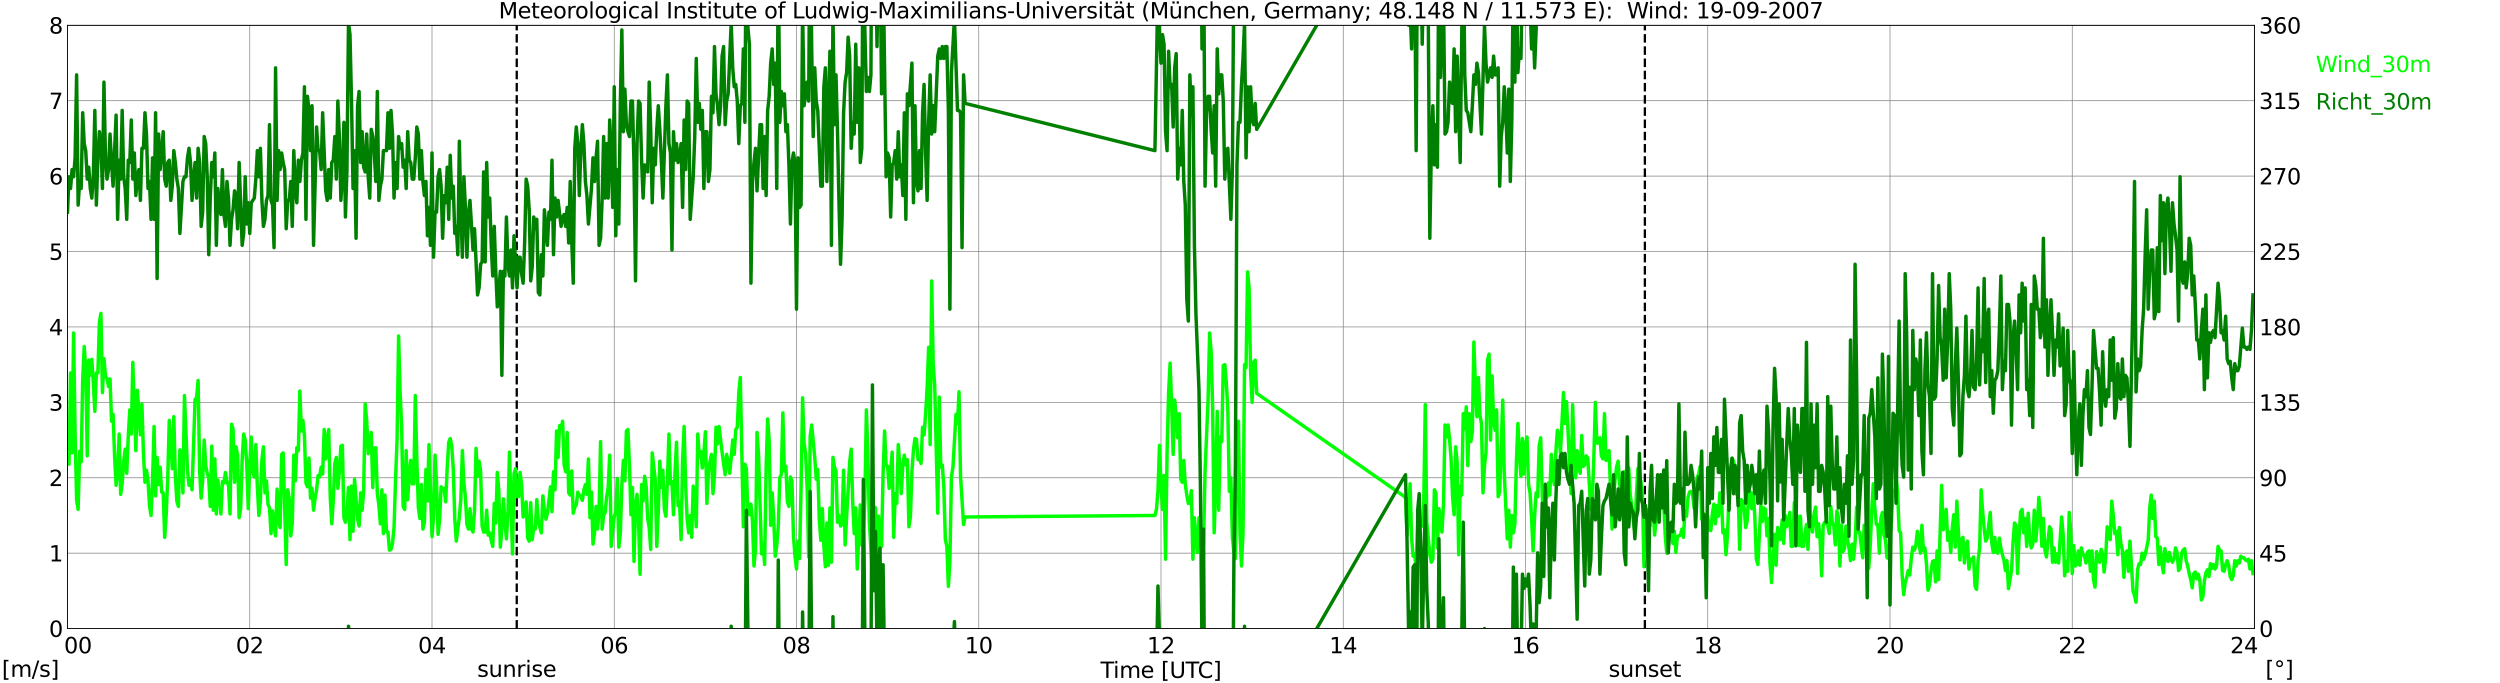 <?xml version="1.0" encoding="utf-8" standalone="no"?>
<!DOCTYPE svg PUBLIC "-//W3C//DTD SVG 1.1//EN"
  "http://www.w3.org/Graphics/SVG/1.1/DTD/svg11.dtd">
<svg xmlns:xlink="http://www.w3.org/1999/xlink" width="1085.4pt" height="296.64pt" viewBox="0 0 1085.4 296.64" xmlns="http://www.w3.org/2000/svg" version="1.1">
 <defs>
  <style type="text/css">*{stroke-linejoin: round; stroke-linecap: butt}</style>
 </defs>
 <g id="figure_1">
  <g id="patch_1">
   <path d="M 0 296.64 
L 1085.4 296.64 
L 1085.4 0 
L 0 0 
z
" style="fill: #ffffff"/>
  </g>
  <g id="axes_1">
   <g id="patch_2">
    <path d="M 29.306 272.909 
L 978.814 272.909 
L 978.814 10.976 
L 29.306 10.976 
z
" style="fill: #ffffff"/>
   </g>
   <g id="patch_3">
    <path d="M 978.814 272.909 
L 978.814 272.909 
L 978.814 10.976 
L 978.814 10.976 
z
" clip-path="url(#p6df8c88af2)" style="fill: #d3d3d3; opacity: 0.25; stroke: #d3d3d3; stroke-linejoin: miter"/>
   </g>
   <g id="matplotlib.axis_1">
    <g id="xtick_1">
     <g id="line2d_1">
      <path d="M 29.306 272.909 
L 29.306 10.976 
" clip-path="url(#p6df8c88af2)" style="fill: none; stroke: #808080; stroke-width: 0.3; stroke-linecap: square"/>
     </g>
     <g id="line2d_2"/>
     <g id="text_1">
      <!--    00 -->
      <g transform="translate(18.733 283.627) scale(0.095 -0.095)">
       <defs>
        <path id="DejaVuSans-20" transform="scale(0.016)"/>
        <path id="DejaVuSans-30" d="M 2034 4250 
Q 1547 4250 1301 3770 
Q 1056 3291 1056 2328 
Q 1056 1369 1301 889 
Q 1547 409 2034 409 
Q 2525 409 2770 889 
Q 3016 1369 3016 2328 
Q 3016 3291 2770 3770 
Q 2525 4250 2034 4250 
z
M 2034 4750 
Q 2819 4750 3233 4129 
Q 3647 3509 3647 2328 
Q 3647 1150 3233 529 
Q 2819 -91 2034 -91 
Q 1250 -91 836 529 
Q 422 1150 422 2328 
Q 422 3509 836 4129 
Q 1250 4750 2034 4750 
z
" transform="scale(0.016)"/>
       </defs>
       <use xlink:href="#DejaVuSans-20"/>
       <use xlink:href="#DejaVuSans-20" transform="translate(31.787 0)"/>
       <use xlink:href="#DejaVuSans-20" transform="translate(63.574 0)"/>
       <use xlink:href="#DejaVuSans-30" transform="translate(95.361 0)"/>
       <use xlink:href="#DejaVuSans-30" transform="translate(158.984 0)"/>
      </g>
     </g>
    </g>
    <g id="xtick_2">
     <g id="line2d_3">
      <path d="M 108.431 272.909 
L 108.431 10.976 
" clip-path="url(#p6df8c88af2)" style="fill: none; stroke: #808080; stroke-width: 0.3; stroke-linecap: square"/>
     </g>
     <g id="line2d_4"/>
     <g id="text_2">
      <!-- 02 -->
      <g transform="translate(102.387 283.627) scale(0.095 -0.095)">
       <defs>
        <path id="DejaVuSans-32" d="M 1228 531 
L 3431 531 
L 3431 0 
L 469 0 
L 469 531 
Q 828 903 1448 1529 
Q 2069 2156 2228 2338 
Q 2531 2678 2651 2914 
Q 2772 3150 2772 3378 
Q 2772 3750 2511 3984 
Q 2250 4219 1831 4219 
Q 1534 4219 1204 4116 
Q 875 4013 500 3803 
L 500 4441 
Q 881 4594 1212 4672 
Q 1544 4750 1819 4750 
Q 2544 4750 2975 4387 
Q 3406 4025 3406 3419 
Q 3406 3131 3298 2873 
Q 3191 2616 2906 2266 
Q 2828 2175 2409 1742 
Q 1991 1309 1228 531 
z
" transform="scale(0.016)"/>
       </defs>
       <use xlink:href="#DejaVuSans-30"/>
       <use xlink:href="#DejaVuSans-32" transform="translate(63.623 0)"/>
      </g>
     </g>
    </g>
    <g id="xtick_3">
     <g id="line2d_5">
      <path d="M 187.557 272.909 
L 187.557 10.976 
" clip-path="url(#p6df8c88af2)" style="fill: none; stroke: #808080; stroke-width: 0.3; stroke-linecap: square"/>
     </g>
     <g id="line2d_6"/>
     <g id="text_3">
      <!-- 04 -->
      <g transform="translate(181.513 283.627) scale(0.095 -0.095)">
       <defs>
        <path id="DejaVuSans-34" d="M 2419 4116 
L 825 1625 
L 2419 1625 
L 2419 4116 
z
M 2253 4666 
L 3047 4666 
L 3047 1625 
L 3713 1625 
L 3713 1100 
L 3047 1100 
L 3047 0 
L 2419 0 
L 2419 1100 
L 313 1100 
L 313 1709 
L 2253 4666 
z
" transform="scale(0.016)"/>
       </defs>
       <use xlink:href="#DejaVuSans-30"/>
       <use xlink:href="#DejaVuSans-34" transform="translate(63.623 0)"/>
      </g>
     </g>
    </g>
    <g id="xtick_4">
     <g id="line2d_7">
      <path d="M 266.683 272.909 
L 266.683 10.976 
" clip-path="url(#p6df8c88af2)" style="fill: none; stroke: #808080; stroke-width: 0.3; stroke-linecap: square"/>
     </g>
     <g id="line2d_8"/>
     <g id="text_4">
      <!-- 06 -->
      <g transform="translate(260.638 283.627) scale(0.095 -0.095)">
       <defs>
        <path id="DejaVuSans-36" d="M 2113 2584 
Q 1688 2584 1439 2293 
Q 1191 2003 1191 1497 
Q 1191 994 1439 701 
Q 1688 409 2113 409 
Q 2538 409 2786 701 
Q 3034 994 3034 1497 
Q 3034 2003 2786 2293 
Q 2538 2584 2113 2584 
z
M 3366 4563 
L 3366 3988 
Q 3128 4100 2886 4159 
Q 2644 4219 2406 4219 
Q 1781 4219 1451 3797 
Q 1122 3375 1075 2522 
Q 1259 2794 1537 2939 
Q 1816 3084 2150 3084 
Q 2853 3084 3261 2657 
Q 3669 2231 3669 1497 
Q 3669 778 3244 343 
Q 2819 -91 2113 -91 
Q 1303 -91 875 529 
Q 447 1150 447 2328 
Q 447 3434 972 4092 
Q 1497 4750 2381 4750 
Q 2619 4750 2861 4703 
Q 3103 4656 3366 4563 
z
" transform="scale(0.016)"/>
       </defs>
       <use xlink:href="#DejaVuSans-30"/>
       <use xlink:href="#DejaVuSans-36" transform="translate(63.623 0)"/>
      </g>
     </g>
    </g>
    <g id="xtick_5">
     <g id="line2d_9">
      <path d="M 345.808 272.909 
L 345.808 10.976 
" clip-path="url(#p6df8c88af2)" style="fill: none; stroke: #808080; stroke-width: 0.3; stroke-linecap: square"/>
     </g>
     <g id="line2d_10"/>
     <g id="text_5">
      <!-- 08 -->
      <g transform="translate(339.764 283.627) scale(0.095 -0.095)">
       <defs>
        <path id="DejaVuSans-38" d="M 2034 2216 
Q 1584 2216 1326 1975 
Q 1069 1734 1069 1313 
Q 1069 891 1326 650 
Q 1584 409 2034 409 
Q 2484 409 2743 651 
Q 3003 894 3003 1313 
Q 3003 1734 2745 1975 
Q 2488 2216 2034 2216 
z
M 1403 2484 
Q 997 2584 770 2862 
Q 544 3141 544 3541 
Q 544 4100 942 4425 
Q 1341 4750 2034 4750 
Q 2731 4750 3128 4425 
Q 3525 4100 3525 3541 
Q 3525 3141 3298 2862 
Q 3072 2584 2669 2484 
Q 3125 2378 3379 2068 
Q 3634 1759 3634 1313 
Q 3634 634 3220 271 
Q 2806 -91 2034 -91 
Q 1263 -91 848 271 
Q 434 634 434 1313 
Q 434 1759 690 2068 
Q 947 2378 1403 2484 
z
M 1172 3481 
Q 1172 3119 1398 2916 
Q 1625 2713 2034 2713 
Q 2441 2713 2670 2916 
Q 2900 3119 2900 3481 
Q 2900 3844 2670 4047 
Q 2441 4250 2034 4250 
Q 1625 4250 1398 4047 
Q 1172 3844 1172 3481 
z
" transform="scale(0.016)"/>
       </defs>
       <use xlink:href="#DejaVuSans-30"/>
       <use xlink:href="#DejaVuSans-38" transform="translate(63.623 0)"/>
      </g>
     </g>
    </g>
    <g id="xtick_6">
     <g id="line2d_11">
      <path d="M 424.934 272.909 
L 424.934 10.976 
" clip-path="url(#p6df8c88af2)" style="fill: none; stroke: #808080; stroke-width: 0.3; stroke-linecap: square"/>
     </g>
     <g id="line2d_12"/>
     <g id="text_6">
      <!-- 10 -->
      <g transform="translate(418.89 283.627) scale(0.095 -0.095)">
       <defs>
        <path id="DejaVuSans-31" d="M 794 531 
L 1825 531 
L 1825 4091 
L 703 3866 
L 703 4441 
L 1819 4666 
L 2450 4666 
L 2450 531 
L 3481 531 
L 3481 0 
L 794 0 
L 794 531 
z
" transform="scale(0.016)"/>
       </defs>
       <use xlink:href="#DejaVuSans-31"/>
       <use xlink:href="#DejaVuSans-30" transform="translate(63.623 0)"/>
      </g>
     </g>
    </g>
    <g id="xtick_7">
     <g id="line2d_13">
      <path d="M 504.06 272.909 
L 504.06 10.976 
" clip-path="url(#p6df8c88af2)" style="fill: none; stroke: #808080; stroke-width: 0.3; stroke-linecap: square"/>
     </g>
     <g id="line2d_14"/>
     <g id="text_7">
      <!-- 12 -->
      <g transform="translate(498.015 283.627) scale(0.095 -0.095)">
       <use xlink:href="#DejaVuSans-31"/>
       <use xlink:href="#DejaVuSans-32" transform="translate(63.623 0)"/>
      </g>
     </g>
    </g>
    <g id="xtick_8">
     <g id="line2d_15">
      <path d="M 583.185 272.909 
L 583.185 10.976 
" clip-path="url(#p6df8c88af2)" style="fill: none; stroke: #808080; stroke-width: 0.3; stroke-linecap: square"/>
     </g>
     <g id="line2d_16"/>
     <g id="text_8">
      <!-- 14 -->
      <g transform="translate(577.141 283.627) scale(0.095 -0.095)">
       <use xlink:href="#DejaVuSans-31"/>
       <use xlink:href="#DejaVuSans-34" transform="translate(63.623 0)"/>
      </g>
     </g>
    </g>
    <g id="xtick_9">
     <g id="line2d_17">
      <path d="M 662.311 272.909 
L 662.311 10.976 
" clip-path="url(#p6df8c88af2)" style="fill: none; stroke: #808080; stroke-width: 0.3; stroke-linecap: square"/>
     </g>
     <g id="line2d_18"/>
     <g id="text_9">
      <!-- 16 -->
      <g transform="translate(656.267 283.627) scale(0.095 -0.095)">
       <use xlink:href="#DejaVuSans-31"/>
       <use xlink:href="#DejaVuSans-36" transform="translate(63.623 0)"/>
      </g>
     </g>
    </g>
    <g id="xtick_10">
     <g id="line2d_19">
      <path d="M 741.437 272.909 
L 741.437 10.976 
" clip-path="url(#p6df8c88af2)" style="fill: none; stroke: #808080; stroke-width: 0.3; stroke-linecap: square"/>
     </g>
     <g id="line2d_20"/>
     <g id="text_10">
      <!-- 18 -->
      <g transform="translate(735.392 283.627) scale(0.095 -0.095)">
       <use xlink:href="#DejaVuSans-31"/>
       <use xlink:href="#DejaVuSans-38" transform="translate(63.623 0)"/>
      </g>
     </g>
    </g>
    <g id="xtick_11">
     <g id="line2d_21">
      <path d="M 820.562 272.909 
L 820.562 10.976 
" clip-path="url(#p6df8c88af2)" style="fill: none; stroke: #808080; stroke-width: 0.3; stroke-linecap: square"/>
     </g>
     <g id="line2d_22"/>
     <g id="text_11">
      <!-- 20 -->
      <g transform="translate(814.518 283.627) scale(0.095 -0.095)">
       <use xlink:href="#DejaVuSans-32"/>
       <use xlink:href="#DejaVuSans-30" transform="translate(63.623 0)"/>
      </g>
     </g>
    </g>
    <g id="xtick_12">
     <g id="line2d_23">
      <path d="M 899.688 272.909 
L 899.688 10.976 
" clip-path="url(#p6df8c88af2)" style="fill: none; stroke: #808080; stroke-width: 0.3; stroke-linecap: square"/>
     </g>
     <g id="line2d_24"/>
     <g id="text_12">
      <!-- 22 -->
      <g transform="translate(893.644 283.627) scale(0.095 -0.095)">
       <use xlink:href="#DejaVuSans-32"/>
       <use xlink:href="#DejaVuSans-32" transform="translate(63.623 0)"/>
      </g>
     </g>
    </g>
    <g id="xtick_13">
     <g id="line2d_25">
      <path d="M 978.814 272.909 
L 978.814 10.976 
" clip-path="url(#p6df8c88af2)" style="fill: none; stroke: #808080; stroke-width: 0.3; stroke-linecap: square"/>
     </g>
     <g id="line2d_26"/>
     <g id="text_13">
      <!-- 24    -->
      <g transform="translate(968.241 283.627) scale(0.095 -0.095)">
       <use xlink:href="#DejaVuSans-32"/>
       <use xlink:href="#DejaVuSans-34" transform="translate(63.623 0)"/>
       <use xlink:href="#DejaVuSans-20" transform="translate(127.246 0)"/>
       <use xlink:href="#DejaVuSans-20" transform="translate(159.033 0)"/>
       <use xlink:href="#DejaVuSans-20" transform="translate(190.82 0)"/>
      </g>
     </g>
    </g>
    <g id="text_14">
     <!-- Time [UTC] -->
     <g transform="translate(477.806 294.322) scale(0.095 -0.095)">
      <defs>
       <path id="DejaVuSans-54" d="M -19 4666 
L 3928 4666 
L 3928 4134 
L 2272 4134 
L 2272 0 
L 1638 0 
L 1638 4134 
L -19 4134 
L -19 4666 
z
" transform="scale(0.016)"/>
       <path id="DejaVuSans-69" d="M 603 3500 
L 1178 3500 
L 1178 0 
L 603 0 
L 603 3500 
z
M 603 4863 
L 1178 4863 
L 1178 4134 
L 603 4134 
L 603 4863 
z
" transform="scale(0.016)"/>
       <path id="DejaVuSans-6d" d="M 3328 2828 
Q 3544 3216 3844 3400 
Q 4144 3584 4550 3584 
Q 5097 3584 5394 3201 
Q 5691 2819 5691 2113 
L 5691 0 
L 5113 0 
L 5113 2094 
Q 5113 2597 4934 2840 
Q 4756 3084 4391 3084 
Q 3944 3084 3684 2787 
Q 3425 2491 3425 1978 
L 3425 0 
L 2847 0 
L 2847 2094 
Q 2847 2600 2669 2842 
Q 2491 3084 2119 3084 
Q 1678 3084 1418 2786 
Q 1159 2488 1159 1978 
L 1159 0 
L 581 0 
L 581 3500 
L 1159 3500 
L 1159 2956 
Q 1356 3278 1631 3431 
Q 1906 3584 2284 3584 
Q 2666 3584 2933 3390 
Q 3200 3197 3328 2828 
z
" transform="scale(0.016)"/>
       <path id="DejaVuSans-65" d="M 3597 1894 
L 3597 1613 
L 953 1613 
Q 991 1019 1311 708 
Q 1631 397 2203 397 
Q 2534 397 2845 478 
Q 3156 559 3463 722 
L 3463 178 
Q 3153 47 2828 -22 
Q 2503 -91 2169 -91 
Q 1331 -91 842 396 
Q 353 884 353 1716 
Q 353 2575 817 3079 
Q 1281 3584 2069 3584 
Q 2775 3584 3186 3129 
Q 3597 2675 3597 1894 
z
M 3022 2063 
Q 3016 2534 2758 2815 
Q 2500 3097 2075 3097 
Q 1594 3097 1305 2825 
Q 1016 2553 972 2059 
L 3022 2063 
z
" transform="scale(0.016)"/>
       <path id="DejaVuSans-5b" d="M 550 4863 
L 1875 4863 
L 1875 4416 
L 1125 4416 
L 1125 -397 
L 1875 -397 
L 1875 -844 
L 550 -844 
L 550 4863 
z
" transform="scale(0.016)"/>
       <path id="DejaVuSans-55" d="M 556 4666 
L 1191 4666 
L 1191 1831 
Q 1191 1081 1462 751 
Q 1734 422 2344 422 
Q 2950 422 3222 751 
Q 3494 1081 3494 1831 
L 3494 4666 
L 4128 4666 
L 4128 1753 
Q 4128 841 3676 375 
Q 3225 -91 2344 -91 
Q 1459 -91 1007 375 
Q 556 841 556 1753 
L 556 4666 
z
" transform="scale(0.016)"/>
       <path id="DejaVuSans-43" d="M 4122 4306 
L 4122 3641 
Q 3803 3938 3442 4084 
Q 3081 4231 2675 4231 
Q 1875 4231 1450 3742 
Q 1025 3253 1025 2328 
Q 1025 1406 1450 917 
Q 1875 428 2675 428 
Q 3081 428 3442 575 
Q 3803 722 4122 1019 
L 4122 359 
Q 3791 134 3420 21 
Q 3050 -91 2638 -91 
Q 1578 -91 968 557 
Q 359 1206 359 2328 
Q 359 3453 968 4101 
Q 1578 4750 2638 4750 
Q 3056 4750 3426 4639 
Q 3797 4528 4122 4306 
z
" transform="scale(0.016)"/>
       <path id="DejaVuSans-5d" d="M 1947 4863 
L 1947 -844 
L 622 -844 
L 622 -397 
L 1369 -397 
L 1369 4416 
L 622 4416 
L 622 4863 
L 1947 4863 
z
" transform="scale(0.016)"/>
      </defs>
      <use xlink:href="#DejaVuSans-54"/>
      <use xlink:href="#DejaVuSans-69" transform="translate(57.959 0)"/>
      <use xlink:href="#DejaVuSans-6d" transform="translate(85.742 0)"/>
      <use xlink:href="#DejaVuSans-65" transform="translate(183.154 0)"/>
      <use xlink:href="#DejaVuSans-20" transform="translate(244.678 0)"/>
      <use xlink:href="#DejaVuSans-5b" transform="translate(276.465 0)"/>
      <use xlink:href="#DejaVuSans-55" transform="translate(315.479 0)"/>
      <use xlink:href="#DejaVuSans-54" transform="translate(388.672 0)"/>
      <use xlink:href="#DejaVuSans-43" transform="translate(443.881 0)"/>
      <use xlink:href="#DejaVuSans-5d" transform="translate(513.705 0)"/>
     </g>
    </g>
   </g>
   <g id="matplotlib.axis_2">
    <g id="ytick_1">
     <g id="line2d_27">
      <path d="M 29.306 272.909 
L 978.814 272.909 
" clip-path="url(#p6df8c88af2)" style="fill: none; stroke: #808080; stroke-width: 0.3; stroke-linecap: square"/>
     </g>
     <g id="line2d_28"/>
     <g id="text_15">
      <!-- 0 -->
      <g transform="translate(21.261 276.518) scale(0.095 -0.095)">
       <use xlink:href="#DejaVuSans-30"/>
      </g>
     </g>
    </g>
    <g id="ytick_2">
     <g id="line2d_29">
      <path d="M 29.306 240.167 
L 978.814 240.167 
" clip-path="url(#p6df8c88af2)" style="fill: none; stroke: #808080; stroke-width: 0.3; stroke-linecap: square"/>
     </g>
     <g id="line2d_30"/>
     <g id="text_16">
      <!-- 1 -->
      <g transform="translate(21.261 243.776) scale(0.095 -0.095)">
       <use xlink:href="#DejaVuSans-31"/>
      </g>
     </g>
    </g>
    <g id="ytick_3">
     <g id="line2d_31">
      <path d="M 29.306 207.426 
L 978.814 207.426 
" clip-path="url(#p6df8c88af2)" style="fill: none; stroke: #808080; stroke-width: 0.3; stroke-linecap: square"/>
     </g>
     <g id="line2d_32"/>
     <g id="text_17">
      <!-- 2 -->
      <g transform="translate(21.261 211.035) scale(0.095 -0.095)">
       <use xlink:href="#DejaVuSans-32"/>
      </g>
     </g>
    </g>
    <g id="ytick_4">
     <g id="line2d_33">
      <path d="M 29.306 174.684 
L 978.814 174.684 
" clip-path="url(#p6df8c88af2)" style="fill: none; stroke: #808080; stroke-width: 0.3; stroke-linecap: square"/>
     </g>
     <g id="line2d_34"/>
     <g id="text_18">
      <!-- 3 -->
      <g transform="translate(21.261 178.293) scale(0.095 -0.095)">
       <defs>
        <path id="DejaVuSans-33" d="M 2597 2516 
Q 3050 2419 3304 2112 
Q 3559 1806 3559 1356 
Q 3559 666 3084 287 
Q 2609 -91 1734 -91 
Q 1441 -91 1130 -33 
Q 819 25 488 141 
L 488 750 
Q 750 597 1062 519 
Q 1375 441 1716 441 
Q 2309 441 2620 675 
Q 2931 909 2931 1356 
Q 2931 1769 2642 2001 
Q 2353 2234 1838 2234 
L 1294 2234 
L 1294 2753 
L 1863 2753 
Q 2328 2753 2575 2939 
Q 2822 3125 2822 3475 
Q 2822 3834 2567 4026 
Q 2313 4219 1838 4219 
Q 1578 4219 1281 4162 
Q 984 4106 628 3988 
L 628 4550 
Q 988 4650 1302 4700 
Q 1616 4750 1894 4750 
Q 2613 4750 3031 4423 
Q 3450 4097 3450 3541 
Q 3450 3153 3228 2886 
Q 3006 2619 2597 2516 
z
" transform="scale(0.016)"/>
       </defs>
       <use xlink:href="#DejaVuSans-33"/>
      </g>
     </g>
    </g>
    <g id="ytick_5">
     <g id="line2d_35">
      <path d="M 29.306 141.942 
L 978.814 141.942 
" clip-path="url(#p6df8c88af2)" style="fill: none; stroke: #808080; stroke-width: 0.3; stroke-linecap: square"/>
     </g>
     <g id="line2d_36"/>
     <g id="text_19">
      <!-- 4 -->
      <g transform="translate(21.261 145.551) scale(0.095 -0.095)">
       <use xlink:href="#DejaVuSans-34"/>
      </g>
     </g>
    </g>
    <g id="ytick_6">
     <g id="line2d_37">
      <path d="M 29.306 109.201 
L 978.814 109.201 
" clip-path="url(#p6df8c88af2)" style="fill: none; stroke: #808080; stroke-width: 0.3; stroke-linecap: square"/>
     </g>
     <g id="line2d_38"/>
     <g id="text_20">
      <!-- 5 -->
      <g transform="translate(21.261 112.81) scale(0.095 -0.095)">
       <defs>
        <path id="DejaVuSans-35" d="M 691 4666 
L 3169 4666 
L 3169 4134 
L 1269 4134 
L 1269 2991 
Q 1406 3038 1543 3061 
Q 1681 3084 1819 3084 
Q 2600 3084 3056 2656 
Q 3513 2228 3513 1497 
Q 3513 744 3044 326 
Q 2575 -91 1722 -91 
Q 1428 -91 1123 -41 
Q 819 9 494 109 
L 494 744 
Q 775 591 1075 516 
Q 1375 441 1709 441 
Q 2250 441 2565 725 
Q 2881 1009 2881 1497 
Q 2881 1984 2565 2268 
Q 2250 2553 1709 2553 
Q 1456 2553 1204 2497 
Q 953 2441 691 2322 
L 691 4666 
z
" transform="scale(0.016)"/>
       </defs>
       <use xlink:href="#DejaVuSans-35"/>
      </g>
     </g>
    </g>
    <g id="ytick_7">
     <g id="line2d_39">
      <path d="M 29.306 76.459 
L 978.814 76.459 
" clip-path="url(#p6df8c88af2)" style="fill: none; stroke: #808080; stroke-width: 0.3; stroke-linecap: square"/>
     </g>
     <g id="line2d_40"/>
     <g id="text_21">
      <!-- 6 -->
      <g transform="translate(21.261 80.068) scale(0.095 -0.095)">
       <use xlink:href="#DejaVuSans-36"/>
      </g>
     </g>
    </g>
    <g id="ytick_8">
     <g id="line2d_41">
      <path d="M 29.306 43.717 
L 978.814 43.717 
" clip-path="url(#p6df8c88af2)" style="fill: none; stroke: #808080; stroke-width: 0.3; stroke-linecap: square"/>
     </g>
     <g id="line2d_42"/>
     <g id="text_22">
      <!-- 7 -->
      <g transform="translate(21.261 47.327) scale(0.095 -0.095)">
       <defs>
        <path id="DejaVuSans-37" d="M 525 4666 
L 3525 4666 
L 3525 4397 
L 1831 0 
L 1172 0 
L 2766 4134 
L 525 4134 
L 525 4666 
z
" transform="scale(0.016)"/>
       </defs>
       <use xlink:href="#DejaVuSans-37"/>
      </g>
     </g>
    </g>
    <g id="ytick_9">
     <g id="line2d_43">
      <path d="M 29.306 10.976 
L 978.814 10.976 
" clip-path="url(#p6df8c88af2)" style="fill: none; stroke: #808080; stroke-width: 0.3; stroke-linecap: square"/>
     </g>
     <g id="line2d_44"/>
     <g id="text_23">
      <!-- 8 -->
      <g transform="translate(21.261 14.585) scale(0.095 -0.095)">
       <use xlink:href="#DejaVuSans-38"/>
      </g>
     </g>
    </g>
   </g>
   <g id="line2d_45">
    <path d="M 224.351 272.909 
L 224.351 10.976 
" clip-path="url(#p6df8c88af2)" style="fill: none; stroke-dasharray: 3.7,1.6; stroke-dashoffset: 0; stroke: #000000"/>
   </g>
   <g id="line2d_46">
    <path d="M 714.138 272.909 
L 714.138 10.976 
" clip-path="url(#p6df8c88af2)" style="fill: none; stroke-dasharray: 3.7,1.6; stroke-dashoffset: 0; stroke: #000000"/>
   </g>
   <g id="line2d_47">
    <path d="M 29.306 197.603 
L 29.965 201.532 
L 30.625 161.915 
L 31.284 196.621 
L 31.943 144.562 
L 32.603 188.108 
L 33.262 217.248 
L 33.921 221.177 
L 34.581 195.966 
L 35.24 200.55 
L 35.9 164.861 
L 36.559 150.455 
L 37.218 159.95 
L 37.878 197.93 
L 38.537 156.349 
L 39.197 162.897 
L 39.856 156.021 
L 40.515 166.171 
L 41.175 178.613 
L 41.834 161.915 
L 42.493 161.915 
L 43.153 139.978 
L 43.812 136.049 
L 44.472 170.427 
L 45.131 155.694 
L 45.79 163.552 
L 46.45 164.207 
L 47.109 167.808 
L 47.768 164.534 
L 48.428 182.869 
L 49.087 179.923 
L 49.747 197.93 
L 50.406 210.7 
L 51.065 204.806 
L 51.725 188.435 
L 52.384 214.629 
L 53.043 210.045 
L 53.703 200.222 
L 54.362 194.984 
L 55.022 205.461 
L 55.681 189.418 
L 56.34 177.958 
L 57 188.435 
L 57.659 157.331 
L 58.978 195.639 
L 59.637 169.445 
L 60.956 188.763 
L 61.615 175.339 
L 62.275 196.621 
L 62.934 209.39 
L 63.594 204.151 
L 64.253 208.735 
L 64.912 219.54 
L 65.572 223.796 
L 66.231 208.408 
L 66.89 185.161 
L 67.55 215.284 
L 68.209 198.585 
L 68.869 210.372 
L 69.528 202.842 
L 70.187 213.646 
L 70.847 213.974 
L 71.506 233.291 
L 72.166 223.469 
L 72.825 207.426 
L 73.484 182.542 
L 74.144 191.71 
L 74.803 203.497 
L 75.462 180.905 
L 76.122 206.771 
L 76.781 217.575 
L 77.441 219.867 
L 78.1 195.311 
L 78.759 198.913 
L 79.419 213.974 
L 80.078 171.737 
L 81.397 204.151 
L 82.056 210.7 
L 82.716 208.08 
L 83.375 212.664 
L 84.694 173.374 
L 85.353 172.719 
L 86.013 165.189 
L 86.672 204.479 
L 87.331 216.266 
L 87.991 208.408 
L 88.65 191.055 
L 89.309 202.187 
L 89.969 205.461 
L 90.628 207.753 
L 91.288 219.867 
L 91.947 193.674 
L 92.606 221.504 
L 93.266 199.24 
L 93.925 223.142 
L 94.584 208.408 
L 95.244 214.956 
L 95.903 223.142 
L 96.563 209.063 
L 97.222 209.717 
L 97.881 205.134 
L 98.541 209.39 
L 99.2 210.7 
L 99.86 223.142 
L 100.519 184.179 
L 101.178 186.143 
L 101.838 209.39 
L 102.497 194.001 
L 103.156 197.93 
L 103.816 224.779 
L 104.475 220.85 
L 105.135 199.895 
L 105.794 188.435 
L 106.453 191.055 
L 107.113 201.205 
L 107.772 220.85 
L 108.431 201.859 
L 109.091 189.745 
L 109.75 205.134 
L 110.41 207.098 
L 111.069 193.019 
L 111.728 211.355 
L 112.388 223.796 
L 113.047 217.575 
L 113.707 199.568 
L 114.366 194.001 
L 115.025 213.974 
L 115.685 208.735 
L 116.344 218.885 
L 117.003 220.522 
L 117.663 231.654 
L 118.322 221.832 
L 118.982 228.38 
L 119.641 232.637 
L 120.3 212.337 
L 120.96 225.761 
L 121.619 229.035 
L 122.278 197.276 
L 122.938 196.621 
L 124.257 245.078 
L 124.916 212.664 
L 125.575 216.266 
L 126.235 232.637 
L 126.894 227.398 
L 127.553 197.603 
L 128.213 208.735 
L 128.872 194.329 
L 129.532 195.639 
L 130.191 169.773 
L 130.85 187.126 
L 131.51 182.542 
L 132.169 189.09 
L 132.829 209.717 
L 133.488 211.355 
L 134.147 198.913 
L 134.807 216.266 
L 135.466 212.009 
L 136.125 221.504 
L 136.785 216.593 
L 137.444 212.664 
L 138.104 206.443 
L 138.763 207.098 
L 139.422 202.842 
L 140.082 205.788 
L 140.741 186.471 
L 141.4 199.24 
L 142.06 190.4 
L 142.719 186.471 
L 143.379 215.938 
L 144.038 227.398 
L 144.697 217.248 
L 145.357 201.205 
L 146.016 198.585 
L 146.676 212.009 
L 147.335 204.806 
L 147.994 193.674 
L 148.654 193.347 
L 149.313 224.779 
L 149.972 226.743 
L 150.632 222.814 
L 151.291 211.682 
L 151.951 234.274 
L 152.61 211.027 
L 153.269 230.672 
L 153.929 208.08 
L 155.247 225.433 
L 155.907 228.38 
L 156.566 213.974 
L 157.226 221.504 
L 157.885 212.992 
L 158.544 175.339 
L 159.204 182.542 
L 159.863 196.948 
L 161.182 187.781 
L 161.841 211.682 
L 162.501 194.656 
L 163.16 194.329 
L 163.819 214.301 
L 164.479 219.213 
L 165.138 227.398 
L 165.798 212.664 
L 166.457 231.654 
L 167.116 214.956 
L 167.776 230.672 
L 168.435 231 
L 169.094 238.857 
L 169.754 238.53 
L 170.413 235.911 
L 171.073 229.035 
L 171.732 208.08 
L 172.391 190.727 
L 173.051 145.871 
L 173.71 170.1 
L 174.37 184.834 
L 175.029 219.867 
L 175.688 221.177 
L 176.348 195.639 
L 177.007 216.921 
L 177.666 206.443 
L 178.326 199.895 
L 178.985 210.045 
L 179.645 210.045 
L 180.304 171.737 
L 180.963 199.24 
L 181.623 220.195 
L 182.282 225.106 
L 182.941 210.372 
L 183.601 229.69 
L 184.26 226.743 
L 184.92 203.824 
L 185.579 217.575 
L 186.238 193.019 
L 187.557 232.964 
L 188.217 224.451 
L 188.876 197.603 
L 189.535 209.717 
L 190.195 231.982 
L 190.854 225.761 
L 191.513 211.355 
L 192.173 212.664 
L 192.832 212.009 
L 193.492 217.903 
L 194.151 203.169 
L 194.81 192.037 
L 195.47 190.4 
L 196.129 193.674 
L 196.788 203.497 
L 197.448 225.433 
L 198.107 234.928 
L 199.426 224.451 
L 200.085 216.593 
L 200.745 195.639 
L 201.404 209.717 
L 202.063 215.938 
L 202.723 227.725 
L 203.382 229.69 
L 204.042 220.85 
L 204.701 229.69 
L 205.36 231 
L 206.02 221.504 
L 206.679 194.656 
L 207.339 206.771 
L 207.998 200.222 
L 208.657 204.479 
L 209.317 228.38 
L 209.976 231 
L 210.635 231 
L 211.295 221.504 
L 211.954 232.309 
L 212.614 231.327 
L 213.273 234.601 
L 213.932 237.22 
L 214.592 218.558 
L 215.251 227.071 
L 215.91 205.134 
L 216.57 212.992 
L 217.229 237.548 
L 217.889 229.69 
L 218.548 216.593 
L 219.207 226.416 
L 219.867 233.946 
L 220.526 222.814 
L 221.186 196.293 
L 222.504 240.495 
L 223.164 205.788 
L 223.823 203.497 
L 224.482 215.611 
L 225.142 215.611 
L 225.801 205.134 
L 226.461 210.372 
L 227.12 224.451 
L 227.779 223.796 
L 228.439 217.903 
L 229.098 233.619 
L 229.757 234.928 
L 230.417 218.23 
L 231.076 234.274 
L 231.736 229.035 
L 232.395 229.69 
L 233.054 216.921 
L 233.714 226.416 
L 235.033 231.327 
L 235.692 215.284 
L 236.351 221.832 
L 237.011 225.433 
L 237.67 222.814 
L 238.989 211.355 
L 239.648 222.159 
L 240.308 204.806 
L 240.967 212.664 
L 241.626 187.126 
L 242.286 198.585 
L 242.945 184.834 
L 243.604 186.143 
L 244.264 182.869 
L 244.923 201.859 
L 245.583 204.806 
L 246.242 187.781 
L 246.901 213.974 
L 247.561 214.956 
L 248.22 204.479 
L 248.88 222.814 
L 249.539 220.195 
L 250.198 219.213 
L 250.858 213.646 
L 251.517 214.956 
L 252.176 215.611 
L 252.836 217.248 
L 253.495 212.664 
L 254.155 210.372 
L 254.814 214.629 
L 255.473 199.24 
L 256.133 224.779 
L 256.792 213.646 
L 257.451 236.238 
L 258.111 231.327 
L 258.77 219.867 
L 259.43 229.69 
L 260.089 221.177 
L 260.748 191.71 
L 261.408 229.69 
L 262.067 223.796 
L 262.726 222.487 
L 263.386 215.611 
L 264.045 211.682 
L 264.705 197.603 
L 265.364 237.22 
L 266.023 230.017 
L 266.683 224.124 
L 267.342 222.487 
L 268.002 207.753 
L 268.661 237.548 
L 269.32 231.654 
L 269.98 210.7 
L 270.639 199.895 
L 271.298 208.735 
L 271.958 187.126 
L 272.617 186.471 
L 273.277 201.859 
L 273.936 223.469 
L 274.595 211.682 
L 275.255 243.769 
L 275.914 219.867 
L 276.573 214.629 
L 277.233 226.088 
L 277.892 249.335 
L 278.552 210.372 
L 279.211 217.575 
L 279.87 206.771 
L 280.53 211.027 
L 281.189 225.106 
L 281.849 229.035 
L 282.508 238.53 
L 283.167 196.621 
L 284.486 208.408 
L 285.145 237.22 
L 285.805 221.832 
L 286.464 200.222 
L 287.124 211.682 
L 287.783 204.151 
L 288.442 221.177 
L 289.102 224.124 
L 289.761 208.735 
L 290.42 188.435 
L 291.08 210.045 
L 291.739 209.063 
L 292.399 223.469 
L 293.058 204.806 
L 293.717 192.037 
L 294.377 219.54 
L 295.036 217.903 
L 295.696 234.274 
L 296.355 199.895 
L 297.014 185.161 
L 297.674 210.7 
L 298.333 225.433 
L 298.992 231.327 
L 299.652 223.796 
L 300.311 233.291 
L 300.971 211.027 
L 301.63 215.284 
L 302.289 228.708 
L 302.949 188.435 
L 303.608 198.258 
L 304.267 195.966 
L 304.927 203.169 
L 305.586 196.948 
L 306.246 187.453 
L 306.905 218.558 
L 307.564 204.806 
L 308.224 200.55 
L 308.883 197.276 
L 309.543 214.301 
L 310.202 206.443 
L 310.861 185.489 
L 311.521 192.692 
L 312.18 185.161 
L 313.499 196.293 
L 314.818 206.116 
L 315.477 197.276 
L 316.136 200.222 
L 316.796 205.461 
L 317.455 198.913 
L 318.114 191.055 
L 318.774 197.276 
L 319.433 186.471 
L 320.093 185.489 
L 320.752 170.427 
L 321.411 163.879 
L 322.73 228.708 
L 323.39 201.532 
L 324.049 203.497 
L 324.708 223.142 
L 325.368 223.469 
L 326.027 218.885 
L 326.686 226.088 
L 327.346 245.733 
L 328.005 238.53 
L 328.665 187.781 
L 329.324 197.276 
L 330.643 240.495 
L 331.302 235.911 
L 331.961 245.078 
L 332.621 203.169 
L 333.28 181.887 
L 333.94 191.055 
L 334.599 228.053 
L 335.258 213.974 
L 335.918 225.106 
L 336.577 241.477 
L 337.236 236.893 
L 337.896 228.708 
L 338.555 207.426 
L 339.215 206.116 
L 339.874 179.268 
L 340.533 204.479 
L 341.193 202.514 
L 341.852 217.903 
L 342.512 219.867 
L 343.171 207.098 
L 343.83 208.735 
L 344.49 232.637 
L 345.149 241.477 
L 345.808 247.043 
L 346.468 234.928 
L 347.127 242.459 
L 347.787 212.009 
L 348.446 172.719 
L 349.105 192.364 
L 349.765 196.948 
L 350.424 211.682 
L 351.083 241.804 
L 351.743 189.418 
L 352.402 184.506 
L 353.721 198.585 
L 354.38 208.08 
L 355.04 203.824 
L 355.699 225.433 
L 356.359 234.601 
L 357.018 220.85 
L 357.677 236.893 
L 358.337 246.061 
L 358.996 227.071 
L 359.655 245.406 
L 360.315 220.522 
L 360.974 244.096 
L 361.634 198.585 
L 362.293 202.842 
L 362.952 204.479 
L 363.612 226.743 
L 364.271 223.796 
L 364.93 228.38 
L 365.59 227.725 
L 366.249 204.151 
L 366.909 236.566 
L 368.887 200.55 
L 369.546 194.984 
L 370.206 217.903 
L 370.865 231.654 
L 371.524 220.522 
L 372.184 247.043 
L 373.502 219.213 
L 374.162 236.566 
L 374.821 230.345 
L 375.481 217.248 
L 376.14 177.958 
L 376.799 196.621 
L 377.459 227.071 
L 378.777 249.99 
L 379.437 219.867 
L 380.096 220.522 
L 380.756 248.68 
L 381.415 224.124 
L 382.074 236.238 
L 382.734 237.22 
L 383.393 205.788 
L 384.053 187.126 
L 384.712 201.859 
L 385.371 202.514 
L 386.031 212.009 
L 387.349 196.293 
L 388.009 233.291 
L 388.668 214.301 
L 389.328 218.558 
L 389.987 193.019 
L 390.646 201.859 
L 391.306 214.301 
L 391.965 201.859 
L 392.624 197.603 
L 393.284 201.859 
L 393.943 199.568 
L 394.603 228.708 
L 395.262 224.451 
L 395.921 204.806 
L 396.581 195.311 
L 397.24 190.4 
L 397.899 190.727 
L 398.559 199.568 
L 399.218 199.24 
L 399.878 201.205 
L 400.537 185.489 
L 401.196 188.763 
L 401.856 179.923 
L 402.515 168.463 
L 403.175 150.782 
L 403.834 193.019 
L 404.493 121.97 
L 405.153 157.986 
L 405.812 167.481 
L 407.131 222.814 
L 407.79 172.392 
L 408.45 202.842 
L 409.109 201.859 
L 409.768 211.355 
L 410.428 234.274 
L 411.087 237.22 
L 411.746 254.573 
L 412.406 243.769 
L 413.065 207.098 
L 413.725 202.842 
L 415.043 179.923 
L 415.703 183.852 
L 416.362 170.1 
L 417.022 206.771 
L 418.34 227.725 
L 419 224.451 
L 501.422 223.796 
L 502.082 221.177 
L 502.741 212.992 
L 503.4 193.347 
L 504.06 210.7 
L 504.719 221.177 
L 505.379 206.443 
L 506.038 242.786 
L 506.697 195.966 
L 507.357 170.427 
L 508.016 157.658 
L 508.675 175.666 
L 509.335 197.276 
L 509.994 173.702 
L 510.654 180.905 
L 511.313 190.072 
L 511.972 179.595 
L 512.632 208.08 
L 513.291 209.39 
L 513.95 199.895 
L 514.61 210.372 
L 515.269 214.956 
L 515.929 218.558 
L 516.588 218.558 
L 517.247 212.992 
L 517.907 242.786 
L 518.566 224.779 
L 519.226 234.928 
L 519.885 239.84 
L 520.544 224.779 
L 521.204 234.928 
L 521.863 240.167 
L 522.522 236.566 
L 523.182 204.806 
L 524.501 173.374 
L 525.16 144.562 
L 525.819 152.42 
L 526.479 176.648 
L 527.138 231.327 
L 527.797 211.682 
L 528.457 178.613 
L 529.116 221.504 
L 529.776 189.745 
L 530.435 191.71 
L 531.094 158.64 
L 531.754 158.313 
L 532.413 165.844 
L 533.073 177.958 
L 533.732 213.319 
L 534.391 207.426 
L 535.051 233.291 
L 535.71 239.84 
L 536.369 242.459 
L 537.029 186.471 
L 537.688 182.869 
L 538.348 231 
L 539.007 245.733 
L 539.666 231.327 
L 540.326 158.313 
L 540.985 159.623 
L 541.644 118.041 
L 542.304 125.244 
L 542.963 161.587 
L 543.623 174.684 
L 544.282 157.331 
L 544.941 156.349 
L 545.601 170.755 
L 610.22 215.938 
L 610.879 232.309 
L 611.539 223.796 
L 612.198 210.045 
L 612.858 233.291 
L 613.517 241.477 
L 614.176 240.495 
L 614.836 247.043 
L 615.495 228.38 
L 616.154 226.088 
L 616.814 227.725 
L 617.473 228.38 
L 618.133 218.23 
L 618.792 175.666 
L 619.451 226.743 
L 620.77 240.822 
L 621.429 244.096 
L 622.089 242.786 
L 622.748 212.664 
L 623.408 213.974 
L 624.067 237.875 
L 624.726 220.85 
L 626.045 231 
L 626.705 218.885 
L 627.364 184.506 
L 628.023 189.745 
L 628.683 184.506 
L 629.342 190.727 
L 630.001 199.24 
L 630.661 215.938 
L 631.32 223.469 
L 631.98 194.001 
L 632.639 200.55 
L 633.298 240.822 
L 633.958 211.027 
L 634.617 214.956 
L 635.276 179.595 
L 635.936 186.143 
L 636.595 176.648 
L 637.255 202.187 
L 637.914 179.595 
L 638.573 191.71 
L 639.233 187.453 
L 639.892 148.491 
L 640.552 167.153 
L 641.211 180.905 
L 641.87 163.879 
L 642.53 180.25 
L 643.189 183.852 
L 643.848 213.974 
L 644.508 202.187 
L 645.167 196.293 
L 645.827 156.349 
L 646.486 153.729 
L 647.145 191.055 
L 647.805 163.224 
L 648.464 182.542 
L 649.123 186.798 
L 649.783 177.958 
L 650.442 215.611 
L 651.102 213.646 
L 652.42 173.702 
L 653.08 205.134 
L 654.399 233.946 
L 655.058 221.504 
L 655.717 237.548 
L 656.377 223.796 
L 657.036 231.327 
L 657.695 227.398 
L 658.355 200.55 
L 659.014 183.852 
L 659.674 197.93 
L 660.333 206.771 
L 660.992 190.4 
L 661.652 205.788 
L 662.311 193.347 
L 662.97 189.745 
L 663.63 210.372 
L 664.289 213.974 
L 664.949 225.106 
L 665.608 239.185 
L 666.267 224.124 
L 666.927 213.974 
L 667.586 215.611 
L 668.246 193.674 
L 668.905 190.072 
L 669.564 214.301 
L 670.224 227.071 
L 670.883 215.611 
L 671.542 215.938 
L 672.202 209.717 
L 672.861 214.956 
L 673.521 197.276 
L 674.18 206.443 
L 674.839 210.372 
L 675.499 195.966 
L 676.158 186.798 
L 676.817 188.763 
L 677.477 196.621 
L 678.796 170.427 
L 679.455 183.852 
L 680.114 174.356 
L 680.774 187.126 
L 681.433 202.187 
L 682.092 214.301 
L 682.752 175.666 
L 683.411 195.639 
L 684.071 207.426 
L 684.73 195.639 
L 685.389 202.514 
L 686.049 205.461 
L 686.708 189.09 
L 687.368 202.514 
L 688.027 201.859 
L 688.686 197.93 
L 689.346 198.913 
L 690.664 221.177 
L 691.324 216.593 
L 691.983 198.585 
L 692.643 174.684 
L 693.302 192.364 
L 693.961 192.364 
L 694.621 190.072 
L 695.28 197.93 
L 695.939 199.24 
L 696.599 179.595 
L 697.258 199.895 
L 697.918 199.24 
L 698.577 195.639 
L 699.896 229.69 
L 700.555 214.956 
L 701.215 208.08 
L 701.874 202.514 
L 702.533 200.222 
L 703.193 210.045 
L 703.852 217.575 
L 704.511 220.522 
L 705.171 204.806 
L 705.83 207.098 
L 706.49 221.504 
L 707.149 203.169 
L 707.808 215.284 
L 708.468 219.54 
L 709.127 226.416 
L 709.786 231 
L 710.446 214.956 
L 711.105 203.497 
L 711.765 212.009 
L 712.424 209.063 
L 713.083 214.629 
L 713.743 246.061 
L 714.402 230.345 
L 715.062 224.124 
L 715.721 221.177 
L 716.38 228.38 
L 717.04 212.337 
L 717.699 219.54 
L 718.358 232.309 
L 719.677 219.867 
L 720.337 219.213 
L 720.996 207.098 
L 721.655 215.938 
L 722.315 217.903 
L 722.974 232.637 
L 723.633 240.167 
L 724.293 232.637 
L 724.952 228.053 
L 725.612 228.708 
L 726.271 235.911 
L 726.93 230.672 
L 727.59 239.84 
L 728.249 232.964 
L 729.568 232.309 
L 730.227 229.69 
L 730.887 233.291 
L 731.546 221.832 
L 732.205 224.124 
L 732.865 215.938 
L 733.524 213.646 
L 734.184 213.319 
L 734.843 214.301 
L 735.502 220.522 
L 736.162 210.372 
L 736.821 207.426 
L 737.48 205.788 
L 738.14 202.514 
L 738.799 225.433 
L 739.459 222.814 
L 740.118 229.035 
L 740.777 227.725 
L 741.437 224.124 
L 742.096 230.017 
L 742.756 230.345 
L 743.415 223.142 
L 744.074 218.885 
L 744.734 227.398 
L 745.393 219.54 
L 746.052 224.124 
L 746.712 213.974 
L 747.371 216.266 
L 748.031 231.327 
L 748.69 230.017 
L 749.349 240.822 
L 750.009 232.309 
L 750.668 214.301 
L 751.327 205.788 
L 751.987 198.913 
L 752.646 200.222 
L 753.306 205.788 
L 753.965 214.629 
L 754.624 213.319 
L 755.284 238.53 
L 755.943 216.921 
L 756.602 217.575 
L 757.262 220.85 
L 757.921 229.035 
L 758.581 225.761 
L 759.24 212.664 
L 759.899 213.646 
L 760.559 220.85 
L 761.218 213.974 
L 761.878 224.451 
L 762.537 242.786 
L 763.196 245.078 
L 764.515 219.213 
L 765.174 226.416 
L 765.834 220.522 
L 766.493 221.177 
L 767.153 232.637 
L 767.812 225.106 
L 768.471 244.751 
L 769.131 252.936 
L 769.79 241.477 
L 770.449 231.982 
L 771.109 245.406 
L 771.768 229.035 
L 772.428 232.637 
L 773.087 234.274 
L 773.746 225.761 
L 774.406 235.911 
L 775.065 223.796 
L 775.725 228.708 
L 776.384 226.743 
L 777.043 222.487 
L 777.703 237.22 
L 778.362 237.22 
L 779.021 218.23 
L 779.681 223.142 
L 780.34 224.124 
L 781 236.893 
L 781.659 224.124 
L 782.318 237.22 
L 782.978 237.22 
L 783.637 231.654 
L 784.296 227.725 
L 784.956 238.53 
L 785.615 219.213 
L 786.275 228.053 
L 786.934 231 
L 787.593 223.142 
L 788.253 220.195 
L 788.912 232.964 
L 789.572 227.398 
L 790.231 234.928 
L 790.89 249.99 
L 791.55 228.053 
L 792.209 226.743 
L 792.868 226.743 
L 793.528 228.053 
L 794.187 231.654 
L 794.847 219.867 
L 795.506 226.743 
L 796.165 228.38 
L 796.825 236.566 
L 797.484 221.832 
L 798.143 224.451 
L 798.803 245.733 
L 799.462 228.053 
L 800.122 239.512 
L 800.781 238.203 
L 801.44 228.38 
L 802.1 234.601 
L 802.759 237.875 
L 803.419 243.441 
L 804.078 236.238 
L 804.737 242.786 
L 805.397 235.583 
L 806.056 220.195 
L 806.715 231 
L 807.375 231 
L 808.694 242.132 
L 809.353 228.053 
L 810.012 235.583 
L 811.331 246.715 
L 811.99 236.893 
L 812.65 221.177 
L 813.309 210.045 
L 813.969 220.522 
L 814.628 227.725 
L 815.287 227.725 
L 815.947 240.167 
L 816.606 225.106 
L 817.265 222.487 
L 817.925 232.309 
L 818.584 234.274 
L 819.244 242.132 
L 819.903 242.459 
L 820.562 232.309 
L 821.222 226.416 
L 821.881 212.992 
L 822.541 215.284 
L 823.2 207.098 
L 823.859 213.319 
L 824.519 230.345 
L 825.178 231.327 
L 825.837 249.662 
L 826.497 258.175 
L 827.156 252.936 
L 827.816 250.644 
L 828.475 247.698 
L 829.134 249.662 
L 829.794 242.459 
L 830.453 237.548 
L 831.112 238.857 
L 831.772 236.893 
L 832.431 230.672 
L 833.091 234.601 
L 833.75 240.167 
L 834.409 228.053 
L 835.069 239.185 
L 835.728 237.875 
L 836.388 244.751 
L 837.047 256.211 
L 837.706 253.919 
L 838.366 248.025 
L 839.025 243.769 
L 839.684 243.441 
L 840.344 252.609 
L 841.003 239.185 
L 841.663 251.627 
L 842.981 210.7 
L 843.641 230.017 
L 844.3 227.398 
L 844.959 221.177 
L 845.619 234.601 
L 846.278 231 
L 846.938 239.84 
L 847.597 229.362 
L 848.256 223.469 
L 848.916 237.548 
L 849.575 217.575 
L 850.894 243.114 
L 851.553 234.274 
L 852.213 233.291 
L 852.872 244.424 
L 853.531 236.566 
L 854.191 234.928 
L 854.85 247.043 
L 855.51 242.786 
L 856.169 243.114 
L 856.828 241.804 
L 857.488 254.573 
L 858.147 255.883 
L 858.806 243.114 
L 859.466 237.875 
L 860.125 212.664 
L 860.785 222.159 
L 861.444 229.362 
L 862.103 234.928 
L 862.763 233.619 
L 864.082 222.487 
L 864.741 235.583 
L 865.4 239.84 
L 866.06 233.291 
L 866.719 239.84 
L 867.378 240.167 
L 868.038 233.619 
L 868.697 237.875 
L 869.357 240.822 
L 870.016 243.114 
L 870.675 247.698 
L 871.335 243.441 
L 871.994 255.556 
L 873.313 247.698 
L 873.972 235.583 
L 874.632 227.071 
L 875.291 228.053 
L 875.95 249.007 
L 876.61 233.291 
L 877.269 222.159 
L 877.929 221.177 
L 878.588 231.327 
L 879.247 225.106 
L 879.907 237.22 
L 880.566 222.814 
L 881.225 233.619 
L 881.885 237.875 
L 882.544 236.238 
L 883.204 221.504 
L 883.863 234.928 
L 884.522 227.725 
L 885.182 215.938 
L 885.841 223.469 
L 886.5 237.22 
L 887.16 225.106 
L 887.819 238.857 
L 888.479 241.804 
L 889.797 228.708 
L 890.457 229.69 
L 891.116 244.096 
L 891.775 237.875 
L 892.435 244.096 
L 893.094 240.495 
L 893.754 244.424 
L 895.072 224.451 
L 895.732 231.982 
L 896.391 249.99 
L 897.051 243.769 
L 897.71 248.025 
L 898.369 222.487 
L 899.029 230.345 
L 899.688 249.007 
L 900.347 236.893 
L 901.007 245.733 
L 901.666 245.078 
L 902.326 239.185 
L 902.985 245.406 
L 903.644 237.875 
L 904.304 240.822 
L 904.963 241.149 
L 905.622 244.424 
L 906.282 239.84 
L 906.941 239.185 
L 907.601 248.025 
L 908.26 239.185 
L 908.919 251.627 
L 909.579 254.901 
L 910.238 239.512 
L 910.898 242.786 
L 911.557 244.096 
L 912.216 238.53 
L 912.876 240.495 
L 913.535 248.353 
L 914.194 242.132 
L 914.854 228.708 
L 915.513 232.964 
L 916.173 234.274 
L 916.832 217.575 
L 917.491 223.796 
L 918.151 231.654 
L 918.81 230.672 
L 919.469 240.822 
L 920.129 229.035 
L 920.788 235.911 
L 921.448 238.857 
L 922.107 250.644 
L 922.766 240.167 
L 923.426 239.185 
L 924.085 248.025 
L 924.745 234.928 
L 926.063 256.538 
L 926.723 258.502 
L 927.382 261.449 
L 928.041 247.37 
L 928.701 244.751 
L 929.36 245.078 
L 930.02 240.167 
L 930.679 242.786 
L 931.338 240.822 
L 932.657 234.601 
L 933.316 220.522 
L 933.976 214.956 
L 934.635 225.106 
L 935.295 217.575 
L 935.954 232.964 
L 936.613 233.619 
L 937.273 245.078 
L 937.932 237.548 
L 938.592 244.424 
L 939.251 248.68 
L 939.91 238.203 
L 940.57 242.459 
L 941.229 243.769 
L 941.888 239.84 
L 942.548 243.114 
L 943.207 244.096 
L 943.867 242.459 
L 944.526 237.875 
L 945.185 239.84 
L 945.845 247.698 
L 946.504 246.715 
L 947.163 240.167 
L 947.823 238.857 
L 948.482 238.203 
L 949.142 243.441 
L 949.801 245.733 
L 950.46 249.007 
L 951.12 251.627 
L 951.779 255.228 
L 952.438 249.007 
L 953.098 248.353 
L 953.757 251.299 
L 954.417 249.335 
L 955.076 251.954 
L 955.735 260.467 
L 956.395 259.157 
L 957.054 252.282 
L 957.714 248.68 
L 958.373 247.37 
L 959.032 250.317 
L 959.692 244.751 
L 960.351 246.715 
L 961.01 245.078 
L 961.67 247.043 
L 962.329 245.733 
L 962.989 237.22 
L 963.648 238.857 
L 964.307 239.185 
L 964.967 247.698 
L 965.626 248.025 
L 966.285 245.078 
L 966.945 243.441 
L 967.604 245.406 
L 968.264 250.317 
L 968.923 251.627 
L 969.582 249.99 
L 970.242 243.441 
L 970.901 245.733 
L 971.561 243.441 
L 972.22 244.424 
L 972.879 241.477 
L 973.539 242.132 
L 974.198 242.132 
L 974.857 243.114 
L 975.517 243.441 
L 976.176 242.786 
L 976.836 247.043 
L 977.495 243.441 
L 978.154 249.007 
L 978.154 249.007 
" clip-path="url(#p6df8c88af2)" style="fill: none; stroke: #00ff00; stroke-width: 1.5; stroke-linecap: square"/>
   </g>
   <g id="patch_4">
    <path d="M 29.306 272.909 
L 29.306 10.976 
" style="fill: none; stroke: #000000; stroke-width: 0.3; stroke-linejoin: miter; stroke-linecap: square"/>
   </g>
   <g id="patch_5">
    <path d="M 978.814 272.909 
L 978.814 10.976 
" style="fill: none; stroke: #000000; stroke-width: 0.3; stroke-linejoin: miter; stroke-linecap: square"/>
   </g>
   <g id="patch_6">
    <path d="M 29.306 272.909 
L 978.814 272.909 
" style="fill: none; stroke: #000000; stroke-width: 0.3; stroke-linejoin: miter; stroke-linecap: square"/>
   </g>
   <g id="patch_7">
    <path d="M 29.306 10.976 
L 978.814 10.976 
" style="fill: none; stroke: #000000; stroke-width: 0.3; stroke-linejoin: miter; stroke-linecap: square"/>
   </g>
   <g id="text_24">
    <!-- sunrise -->
    <g transform="translate(207.186 293.863) scale(0.095 -0.095)">
     <defs>
      <path id="DejaVuSans-73" d="M 2834 3397 
L 2834 2853 
Q 2591 2978 2328 3040 
Q 2066 3103 1784 3103 
Q 1356 3103 1142 2972 
Q 928 2841 928 2578 
Q 928 2378 1081 2264 
Q 1234 2150 1697 2047 
L 1894 2003 
Q 2506 1872 2764 1633 
Q 3022 1394 3022 966 
Q 3022 478 2636 193 
Q 2250 -91 1575 -91 
Q 1294 -91 989 -36 
Q 684 19 347 128 
L 347 722 
Q 666 556 975 473 
Q 1284 391 1588 391 
Q 1994 391 2212 530 
Q 2431 669 2431 922 
Q 2431 1156 2273 1281 
Q 2116 1406 1581 1522 
L 1381 1569 
Q 847 1681 609 1914 
Q 372 2147 372 2553 
Q 372 3047 722 3315 
Q 1072 3584 1716 3584 
Q 2034 3584 2315 3537 
Q 2597 3491 2834 3397 
z
" transform="scale(0.016)"/>
      <path id="DejaVuSans-75" d="M 544 1381 
L 544 3500 
L 1119 3500 
L 1119 1403 
Q 1119 906 1312 657 
Q 1506 409 1894 409 
Q 2359 409 2629 706 
Q 2900 1003 2900 1516 
L 2900 3500 
L 3475 3500 
L 3475 0 
L 2900 0 
L 2900 538 
Q 2691 219 2414 64 
Q 2138 -91 1772 -91 
Q 1169 -91 856 284 
Q 544 659 544 1381 
z
M 1991 3584 
L 1991 3584 
z
" transform="scale(0.016)"/>
      <path id="DejaVuSans-6e" d="M 3513 2113 
L 3513 0 
L 2938 0 
L 2938 2094 
Q 2938 2591 2744 2837 
Q 2550 3084 2163 3084 
Q 1697 3084 1428 2787 
Q 1159 2491 1159 1978 
L 1159 0 
L 581 0 
L 581 3500 
L 1159 3500 
L 1159 2956 
Q 1366 3272 1645 3428 
Q 1925 3584 2291 3584 
Q 2894 3584 3203 3211 
Q 3513 2838 3513 2113 
z
" transform="scale(0.016)"/>
      <path id="DejaVuSans-72" d="M 2631 2963 
Q 2534 3019 2420 3045 
Q 2306 3072 2169 3072 
Q 1681 3072 1420 2755 
Q 1159 2438 1159 1844 
L 1159 0 
L 581 0 
L 581 3500 
L 1159 3500 
L 1159 2956 
Q 1341 3275 1631 3429 
Q 1922 3584 2338 3584 
Q 2397 3584 2469 3576 
Q 2541 3569 2628 3553 
L 2631 2963 
z
" transform="scale(0.016)"/>
     </defs>
     <use xlink:href="#DejaVuSans-73"/>
     <use xlink:href="#DejaVuSans-75" transform="translate(52.1 0)"/>
     <use xlink:href="#DejaVuSans-6e" transform="translate(115.479 0)"/>
     <use xlink:href="#DejaVuSans-72" transform="translate(178.857 0)"/>
     <use xlink:href="#DejaVuSans-69" transform="translate(219.971 0)"/>
     <use xlink:href="#DejaVuSans-73" transform="translate(247.754 0)"/>
     <use xlink:href="#DejaVuSans-65" transform="translate(299.854 0)"/>
    </g>
   </g>
   <g id="text_25">
    <!-- sunset -->
    <g transform="translate(698.384 293.863) scale(0.095 -0.095)">
     <defs>
      <path id="DejaVuSans-74" d="M 1172 4494 
L 1172 3500 
L 2356 3500 
L 2356 3053 
L 1172 3053 
L 1172 1153 
Q 1172 725 1289 603 
Q 1406 481 1766 481 
L 2356 481 
L 2356 0 
L 1766 0 
Q 1100 0 847 248 
Q 594 497 594 1153 
L 594 3053 
L 172 3053 
L 172 3500 
L 594 3500 
L 594 4494 
L 1172 4494 
z
" transform="scale(0.016)"/>
     </defs>
     <use xlink:href="#DejaVuSans-73"/>
     <use xlink:href="#DejaVuSans-75" transform="translate(52.1 0)"/>
     <use xlink:href="#DejaVuSans-6e" transform="translate(115.479 0)"/>
     <use xlink:href="#DejaVuSans-73" transform="translate(178.857 0)"/>
     <use xlink:href="#DejaVuSans-65" transform="translate(230.957 0)"/>
     <use xlink:href="#DejaVuSans-74" transform="translate(292.48 0)"/>
    </g>
   </g>
   <g id="text_26">
    <!-- [m/s] -->
    <g transform="translate(0.821 293.863) scale(0.095 -0.095)">
     <defs>
      <path id="DejaVuSans-2f" d="M 1625 4666 
L 2156 4666 
L 531 -594 
L 0 -594 
L 1625 4666 
z
" transform="scale(0.016)"/>
     </defs>
     <use xlink:href="#DejaVuSans-5b"/>
     <use xlink:href="#DejaVuSans-6d" transform="translate(39.014 0)"/>
     <use xlink:href="#DejaVuSans-2f" transform="translate(136.426 0)"/>
     <use xlink:href="#DejaVuSans-73" transform="translate(170.117 0)"/>
     <use xlink:href="#DejaVuSans-5d" transform="translate(222.217 0)"/>
    </g>
   </g>
   <g id="text_27">
    <!-- Wind_30m -->
    <g style="fill: #00ff00" transform="translate(1005.4 31.291) scale(0.095 -0.095)">
     <defs>
      <path id="DejaVuSans-57" d="M 213 4666 
L 850 4666 
L 1831 722 
L 2809 4666 
L 3519 4666 
L 4500 722 
L 5478 4666 
L 6119 4666 
L 4947 0 
L 4153 0 
L 3169 4050 
L 2175 0 
L 1381 0 
L 213 4666 
z
" transform="scale(0.016)"/>
      <path id="DejaVuSans-64" d="M 2906 2969 
L 2906 4863 
L 3481 4863 
L 3481 0 
L 2906 0 
L 2906 525 
Q 2725 213 2448 61 
Q 2172 -91 1784 -91 
Q 1150 -91 751 415 
Q 353 922 353 1747 
Q 353 2572 751 3078 
Q 1150 3584 1784 3584 
Q 2172 3584 2448 3432 
Q 2725 3281 2906 2969 
z
M 947 1747 
Q 947 1113 1208 752 
Q 1469 391 1925 391 
Q 2381 391 2643 752 
Q 2906 1113 2906 1747 
Q 2906 2381 2643 2742 
Q 2381 3103 1925 3103 
Q 1469 3103 1208 2742 
Q 947 2381 947 1747 
z
" transform="scale(0.016)"/>
      <path id="DejaVuSans-5f" d="M 3263 -1063 
L 3263 -1509 
L -63 -1509 
L -63 -1063 
L 3263 -1063 
z
" transform="scale(0.016)"/>
     </defs>
     <use xlink:href="#DejaVuSans-57"/>
     <use xlink:href="#DejaVuSans-69" transform="translate(96.627 0)"/>
     <use xlink:href="#DejaVuSans-6e" transform="translate(124.41 0)"/>
     <use xlink:href="#DejaVuSans-64" transform="translate(187.789 0)"/>
     <use xlink:href="#DejaVuSans-5f" transform="translate(251.266 0)"/>
     <use xlink:href="#DejaVuSans-33" transform="translate(301.266 0)"/>
     <use xlink:href="#DejaVuSans-30" transform="translate(364.889 0)"/>
     <use xlink:href="#DejaVuSans-6d" transform="translate(428.512 0)"/>
    </g>
   </g>
   <g id="text_28">
    <!-- Richt_30m -->
    <g style="fill: #008000" transform="translate(1005.4 47.531) scale(0.095 -0.095)">
     <defs>
      <path id="DejaVuSans-52" d="M 2841 2188 
Q 3044 2119 3236 1894 
Q 3428 1669 3622 1275 
L 4263 0 
L 3584 0 
L 2988 1197 
Q 2756 1666 2539 1819 
Q 2322 1972 1947 1972 
L 1259 1972 
L 1259 0 
L 628 0 
L 628 4666 
L 2053 4666 
Q 2853 4666 3247 4331 
Q 3641 3997 3641 3322 
Q 3641 2881 3436 2590 
Q 3231 2300 2841 2188 
z
M 1259 4147 
L 1259 2491 
L 2053 2491 
Q 2509 2491 2742 2702 
Q 2975 2913 2975 3322 
Q 2975 3731 2742 3939 
Q 2509 4147 2053 4147 
L 1259 4147 
z
" transform="scale(0.016)"/>
      <path id="DejaVuSans-63" d="M 3122 3366 
L 3122 2828 
Q 2878 2963 2633 3030 
Q 2388 3097 2138 3097 
Q 1578 3097 1268 2742 
Q 959 2388 959 1747 
Q 959 1106 1268 751 
Q 1578 397 2138 397 
Q 2388 397 2633 464 
Q 2878 531 3122 666 
L 3122 134 
Q 2881 22 2623 -34 
Q 2366 -91 2075 -91 
Q 1284 -91 818 406 
Q 353 903 353 1747 
Q 353 2603 823 3093 
Q 1294 3584 2113 3584 
Q 2378 3584 2631 3529 
Q 2884 3475 3122 3366 
z
" transform="scale(0.016)"/>
      <path id="DejaVuSans-68" d="M 3513 2113 
L 3513 0 
L 2938 0 
L 2938 2094 
Q 2938 2591 2744 2837 
Q 2550 3084 2163 3084 
Q 1697 3084 1428 2787 
Q 1159 2491 1159 1978 
L 1159 0 
L 581 0 
L 581 4863 
L 1159 4863 
L 1159 2956 
Q 1366 3272 1645 3428 
Q 1925 3584 2291 3584 
Q 2894 3584 3203 3211 
Q 3513 2838 3513 2113 
z
" transform="scale(0.016)"/>
     </defs>
     <use xlink:href="#DejaVuSans-52"/>
     <use xlink:href="#DejaVuSans-69" transform="translate(69.482 0)"/>
     <use xlink:href="#DejaVuSans-63" transform="translate(97.266 0)"/>
     <use xlink:href="#DejaVuSans-68" transform="translate(152.246 0)"/>
     <use xlink:href="#DejaVuSans-74" transform="translate(215.625 0)"/>
     <use xlink:href="#DejaVuSans-5f" transform="translate(254.834 0)"/>
     <use xlink:href="#DejaVuSans-33" transform="translate(304.834 0)"/>
     <use xlink:href="#DejaVuSans-30" transform="translate(368.457 0)"/>
     <use xlink:href="#DejaVuSans-6d" transform="translate(432.08 0)"/>
    </g>
   </g>
   <g id="text_29">
    <!-- Meteorological Institute of Ludwig-Maximilians-Universität (München, Germany; 48.148 N / 11.573 E):  Wind: 19-09-2007 -->
    <g transform="translate(216.524 7.976) scale(0.095 -0.095)">
     <defs>
      <path id="DejaVuSans-4d" d="M 628 4666 
L 1569 4666 
L 2759 1491 
L 3956 4666 
L 4897 4666 
L 4897 0 
L 4281 0 
L 4281 4097 
L 3078 897 
L 2444 897 
L 1241 4097 
L 1241 0 
L 628 0 
L 628 4666 
z
" transform="scale(0.016)"/>
      <path id="DejaVuSans-6f" d="M 1959 3097 
Q 1497 3097 1228 2736 
Q 959 2375 959 1747 
Q 959 1119 1226 758 
Q 1494 397 1959 397 
Q 2419 397 2687 759 
Q 2956 1122 2956 1747 
Q 2956 2369 2687 2733 
Q 2419 3097 1959 3097 
z
M 1959 3584 
Q 2709 3584 3137 3096 
Q 3566 2609 3566 1747 
Q 3566 888 3137 398 
Q 2709 -91 1959 -91 
Q 1206 -91 779 398 
Q 353 888 353 1747 
Q 353 2609 779 3096 
Q 1206 3584 1959 3584 
z
" transform="scale(0.016)"/>
      <path id="DejaVuSans-6c" d="M 603 4863 
L 1178 4863 
L 1178 0 
L 603 0 
L 603 4863 
z
" transform="scale(0.016)"/>
      <path id="DejaVuSans-67" d="M 2906 1791 
Q 2906 2416 2648 2759 
Q 2391 3103 1925 3103 
Q 1463 3103 1205 2759 
Q 947 2416 947 1791 
Q 947 1169 1205 825 
Q 1463 481 1925 481 
Q 2391 481 2648 825 
Q 2906 1169 2906 1791 
z
M 3481 434 
Q 3481 -459 3084 -895 
Q 2688 -1331 1869 -1331 
Q 1566 -1331 1297 -1286 
Q 1028 -1241 775 -1147 
L 775 -588 
Q 1028 -725 1275 -790 
Q 1522 -856 1778 -856 
Q 2344 -856 2625 -561 
Q 2906 -266 2906 331 
L 2906 616 
Q 2728 306 2450 153 
Q 2172 0 1784 0 
Q 1141 0 747 490 
Q 353 981 353 1791 
Q 353 2603 747 3093 
Q 1141 3584 1784 3584 
Q 2172 3584 2450 3431 
Q 2728 3278 2906 2969 
L 2906 3500 
L 3481 3500 
L 3481 434 
z
" transform="scale(0.016)"/>
      <path id="DejaVuSans-61" d="M 2194 1759 
Q 1497 1759 1228 1600 
Q 959 1441 959 1056 
Q 959 750 1161 570 
Q 1363 391 1709 391 
Q 2188 391 2477 730 
Q 2766 1069 2766 1631 
L 2766 1759 
L 2194 1759 
z
M 3341 1997 
L 3341 0 
L 2766 0 
L 2766 531 
Q 2569 213 2275 61 
Q 1981 -91 1556 -91 
Q 1019 -91 701 211 
Q 384 513 384 1019 
Q 384 1609 779 1909 
Q 1175 2209 1959 2209 
L 2766 2209 
L 2766 2266 
Q 2766 2663 2505 2880 
Q 2244 3097 1772 3097 
Q 1472 3097 1187 3025 
Q 903 2953 641 2809 
L 641 3341 
Q 956 3463 1253 3523 
Q 1550 3584 1831 3584 
Q 2591 3584 2966 3190 
Q 3341 2797 3341 1997 
z
" transform="scale(0.016)"/>
      <path id="DejaVuSans-49" d="M 628 4666 
L 1259 4666 
L 1259 0 
L 628 0 
L 628 4666 
z
" transform="scale(0.016)"/>
      <path id="DejaVuSans-66" d="M 2375 4863 
L 2375 4384 
L 1825 4384 
Q 1516 4384 1395 4259 
Q 1275 4134 1275 3809 
L 1275 3500 
L 2222 3500 
L 2222 3053 
L 1275 3053 
L 1275 0 
L 697 0 
L 697 3053 
L 147 3053 
L 147 3500 
L 697 3500 
L 697 3744 
Q 697 4328 969 4595 
Q 1241 4863 1831 4863 
L 2375 4863 
z
" transform="scale(0.016)"/>
      <path id="DejaVuSans-4c" d="M 628 4666 
L 1259 4666 
L 1259 531 
L 3531 531 
L 3531 0 
L 628 0 
L 628 4666 
z
" transform="scale(0.016)"/>
      <path id="DejaVuSans-77" d="M 269 3500 
L 844 3500 
L 1563 769 
L 2278 3500 
L 2956 3500 
L 3675 769 
L 4391 3500 
L 4966 3500 
L 4050 0 
L 3372 0 
L 2619 2869 
L 1863 0 
L 1184 0 
L 269 3500 
z
" transform="scale(0.016)"/>
      <path id="DejaVuSans-2d" d="M 313 2009 
L 1997 2009 
L 1997 1497 
L 313 1497 
L 313 2009 
z
" transform="scale(0.016)"/>
      <path id="DejaVuSans-78" d="M 3513 3500 
L 2247 1797 
L 3578 0 
L 2900 0 
L 1881 1375 
L 863 0 
L 184 0 
L 1544 1831 
L 300 3500 
L 978 3500 
L 1906 2253 
L 2834 3500 
L 3513 3500 
z
" transform="scale(0.016)"/>
      <path id="DejaVuSans-76" d="M 191 3500 
L 800 3500 
L 1894 563 
L 2988 3500 
L 3597 3500 
L 2284 0 
L 1503 0 
L 191 3500 
z
" transform="scale(0.016)"/>
      <path id="DejaVuSans-e4" d="M 2194 1759 
Q 1497 1759 1228 1600 
Q 959 1441 959 1056 
Q 959 750 1161 570 
Q 1363 391 1709 391 
Q 2188 391 2477 730 
Q 2766 1069 2766 1631 
L 2766 1759 
L 2194 1759 
z
M 3341 1997 
L 3341 0 
L 2766 0 
L 2766 531 
Q 2569 213 2275 61 
Q 1981 -91 1556 -91 
Q 1019 -91 701 211 
Q 384 513 384 1019 
Q 384 1609 779 1909 
Q 1175 2209 1959 2209 
L 2766 2209 
L 2766 2266 
Q 2766 2663 2505 2880 
Q 2244 3097 1772 3097 
Q 1472 3097 1187 3025 
Q 903 2953 641 2809 
L 641 3341 
Q 956 3463 1253 3523 
Q 1550 3584 1831 3584 
Q 2591 3584 2966 3190 
Q 3341 2797 3341 1997 
z
M 2150 4850 
L 2784 4850 
L 2784 4219 
L 2150 4219 
L 2150 4850 
z
M 928 4850 
L 1562 4850 
L 1562 4219 
L 928 4219 
L 928 4850 
z
" transform="scale(0.016)"/>
      <path id="DejaVuSans-28" d="M 1984 4856 
Q 1566 4138 1362 3434 
Q 1159 2731 1159 2009 
Q 1159 1288 1364 580 
Q 1569 -128 1984 -844 
L 1484 -844 
Q 1016 -109 783 600 
Q 550 1309 550 2009 
Q 550 2706 781 3412 
Q 1013 4119 1484 4856 
L 1984 4856 
z
" transform="scale(0.016)"/>
      <path id="DejaVuSans-fc" d="M 544 1381 
L 544 3500 
L 1119 3500 
L 1119 1403 
Q 1119 906 1312 657 
Q 1506 409 1894 409 
Q 2359 409 2629 706 
Q 2900 1003 2900 1516 
L 2900 3500 
L 3475 3500 
L 3475 0 
L 2900 0 
L 2900 538 
Q 2691 219 2414 64 
Q 2138 -91 1772 -91 
Q 1169 -91 856 284 
Q 544 659 544 1381 
z
M 1991 3584 
L 1991 3584 
z
M 2278 4850 
L 2912 4850 
L 2912 4219 
L 2278 4219 
L 2278 4850 
z
M 1056 4850 
L 1690 4850 
L 1690 4219 
L 1056 4219 
L 1056 4850 
z
" transform="scale(0.016)"/>
      <path id="DejaVuSans-2c" d="M 750 794 
L 1409 794 
L 1409 256 
L 897 -744 
L 494 -744 
L 750 256 
L 750 794 
z
" transform="scale(0.016)"/>
      <path id="DejaVuSans-47" d="M 3809 666 
L 3809 1919 
L 2778 1919 
L 2778 2438 
L 4434 2438 
L 4434 434 
Q 4069 175 3628 42 
Q 3188 -91 2688 -91 
Q 1594 -91 976 548 
Q 359 1188 359 2328 
Q 359 3472 976 4111 
Q 1594 4750 2688 4750 
Q 3144 4750 3555 4637 
Q 3966 4525 4313 4306 
L 4313 3634 
Q 3963 3931 3569 4081 
Q 3175 4231 2741 4231 
Q 1884 4231 1454 3753 
Q 1025 3275 1025 2328 
Q 1025 1384 1454 906 
Q 1884 428 2741 428 
Q 3075 428 3337 486 
Q 3600 544 3809 666 
z
" transform="scale(0.016)"/>
      <path id="DejaVuSans-79" d="M 2059 -325 
Q 1816 -950 1584 -1140 
Q 1353 -1331 966 -1331 
L 506 -1331 
L 506 -850 
L 844 -850 
Q 1081 -850 1212 -737 
Q 1344 -625 1503 -206 
L 1606 56 
L 191 3500 
L 800 3500 
L 1894 763 
L 2988 3500 
L 3597 3500 
L 2059 -325 
z
" transform="scale(0.016)"/>
      <path id="DejaVuSans-3b" d="M 750 3309 
L 1409 3309 
L 1409 2516 
L 750 2516 
L 750 3309 
z
M 750 794 
L 1409 794 
L 1409 256 
L 897 -744 
L 494 -744 
L 750 256 
L 750 794 
z
" transform="scale(0.016)"/>
      <path id="DejaVuSans-2e" d="M 684 794 
L 1344 794 
L 1344 0 
L 684 0 
L 684 794 
z
" transform="scale(0.016)"/>
      <path id="DejaVuSans-4e" d="M 628 4666 
L 1478 4666 
L 3547 763 
L 3547 4666 
L 4159 4666 
L 4159 0 
L 3309 0 
L 1241 3903 
L 1241 0 
L 628 0 
L 628 4666 
z
" transform="scale(0.016)"/>
      <path id="DejaVuSans-45" d="M 628 4666 
L 3578 4666 
L 3578 4134 
L 1259 4134 
L 1259 2753 
L 3481 2753 
L 3481 2222 
L 1259 2222 
L 1259 531 
L 3634 531 
L 3634 0 
L 628 0 
L 628 4666 
z
" transform="scale(0.016)"/>
      <path id="DejaVuSans-29" d="M 513 4856 
L 1013 4856 
Q 1481 4119 1714 3412 
Q 1947 2706 1947 2009 
Q 1947 1309 1714 600 
Q 1481 -109 1013 -844 
L 513 -844 
Q 928 -128 1133 580 
Q 1338 1288 1338 2009 
Q 1338 2731 1133 3434 
Q 928 4138 513 4856 
z
" transform="scale(0.016)"/>
      <path id="DejaVuSans-3a" d="M 750 794 
L 1409 794 
L 1409 0 
L 750 0 
L 750 794 
z
M 750 3309 
L 1409 3309 
L 1409 2516 
L 750 2516 
L 750 3309 
z
" transform="scale(0.016)"/>
      <path id="DejaVuSans-39" d="M 703 97 
L 703 672 
Q 941 559 1184 500 
Q 1428 441 1663 441 
Q 2288 441 2617 861 
Q 2947 1281 2994 2138 
Q 2813 1869 2534 1725 
Q 2256 1581 1919 1581 
Q 1219 1581 811 2004 
Q 403 2428 403 3163 
Q 403 3881 828 4315 
Q 1253 4750 1959 4750 
Q 2769 4750 3195 4129 
Q 3622 3509 3622 2328 
Q 3622 1225 3098 567 
Q 2575 -91 1691 -91 
Q 1453 -91 1209 -44 
Q 966 3 703 97 
z
M 1959 2075 
Q 2384 2075 2632 2365 
Q 2881 2656 2881 3163 
Q 2881 3666 2632 3958 
Q 2384 4250 1959 4250 
Q 1534 4250 1286 3958 
Q 1038 3666 1038 3163 
Q 1038 2656 1286 2365 
Q 1534 2075 1959 2075 
z
" transform="scale(0.016)"/>
     </defs>
     <use xlink:href="#DejaVuSans-4d"/>
     <use xlink:href="#DejaVuSans-65" transform="translate(86.279 0)"/>
     <use xlink:href="#DejaVuSans-74" transform="translate(147.803 0)"/>
     <use xlink:href="#DejaVuSans-65" transform="translate(187.012 0)"/>
     <use xlink:href="#DejaVuSans-6f" transform="translate(248.535 0)"/>
     <use xlink:href="#DejaVuSans-72" transform="translate(309.717 0)"/>
     <use xlink:href="#DejaVuSans-6f" transform="translate(348.58 0)"/>
     <use xlink:href="#DejaVuSans-6c" transform="translate(409.762 0)"/>
     <use xlink:href="#DejaVuSans-6f" transform="translate(437.545 0)"/>
     <use xlink:href="#DejaVuSans-67" transform="translate(498.727 0)"/>
     <use xlink:href="#DejaVuSans-69" transform="translate(562.203 0)"/>
     <use xlink:href="#DejaVuSans-63" transform="translate(589.986 0)"/>
     <use xlink:href="#DejaVuSans-61" transform="translate(644.967 0)"/>
     <use xlink:href="#DejaVuSans-6c" transform="translate(706.246 0)"/>
     <use xlink:href="#DejaVuSans-20" transform="translate(734.029 0)"/>
     <use xlink:href="#DejaVuSans-49" transform="translate(765.816 0)"/>
     <use xlink:href="#DejaVuSans-6e" transform="translate(795.309 0)"/>
     <use xlink:href="#DejaVuSans-73" transform="translate(858.688 0)"/>
     <use xlink:href="#DejaVuSans-74" transform="translate(910.787 0)"/>
     <use xlink:href="#DejaVuSans-69" transform="translate(949.996 0)"/>
     <use xlink:href="#DejaVuSans-74" transform="translate(977.779 0)"/>
     <use xlink:href="#DejaVuSans-75" transform="translate(1016.988 0)"/>
     <use xlink:href="#DejaVuSans-74" transform="translate(1080.367 0)"/>
     <use xlink:href="#DejaVuSans-65" transform="translate(1119.576 0)"/>
     <use xlink:href="#DejaVuSans-20" transform="translate(1181.1 0)"/>
     <use xlink:href="#DejaVuSans-6f" transform="translate(1212.887 0)"/>
     <use xlink:href="#DejaVuSans-66" transform="translate(1274.068 0)"/>
     <use xlink:href="#DejaVuSans-20" transform="translate(1309.273 0)"/>
     <use xlink:href="#DejaVuSans-4c" transform="translate(1341.061 0)"/>
     <use xlink:href="#DejaVuSans-75" transform="translate(1395.023 0)"/>
     <use xlink:href="#DejaVuSans-64" transform="translate(1458.402 0)"/>
     <use xlink:href="#DejaVuSans-77" transform="translate(1521.879 0)"/>
     <use xlink:href="#DejaVuSans-69" transform="translate(1603.666 0)"/>
     <use xlink:href="#DejaVuSans-67" transform="translate(1631.449 0)"/>
     <use xlink:href="#DejaVuSans-2d" transform="translate(1694.926 0)"/>
     <use xlink:href="#DejaVuSans-4d" transform="translate(1731.01 0)"/>
     <use xlink:href="#DejaVuSans-61" transform="translate(1817.289 0)"/>
     <use xlink:href="#DejaVuSans-78" transform="translate(1878.568 0)"/>
     <use xlink:href="#DejaVuSans-69" transform="translate(1937.748 0)"/>
     <use xlink:href="#DejaVuSans-6d" transform="translate(1965.531 0)"/>
     <use xlink:href="#DejaVuSans-69" transform="translate(2062.943 0)"/>
     <use xlink:href="#DejaVuSans-6c" transform="translate(2090.727 0)"/>
     <use xlink:href="#DejaVuSans-69" transform="translate(2118.51 0)"/>
     <use xlink:href="#DejaVuSans-61" transform="translate(2146.293 0)"/>
     <use xlink:href="#DejaVuSans-6e" transform="translate(2207.572 0)"/>
     <use xlink:href="#DejaVuSans-73" transform="translate(2270.951 0)"/>
     <use xlink:href="#DejaVuSans-2d" transform="translate(2323.051 0)"/>
     <use xlink:href="#DejaVuSans-55" transform="translate(2359.135 0)"/>
     <use xlink:href="#DejaVuSans-6e" transform="translate(2432.328 0)"/>
     <use xlink:href="#DejaVuSans-69" transform="translate(2495.707 0)"/>
     <use xlink:href="#DejaVuSans-76" transform="translate(2523.49 0)"/>
     <use xlink:href="#DejaVuSans-65" transform="translate(2582.67 0)"/>
     <use xlink:href="#DejaVuSans-72" transform="translate(2644.193 0)"/>
     <use xlink:href="#DejaVuSans-73" transform="translate(2685.307 0)"/>
     <use xlink:href="#DejaVuSans-69" transform="translate(2737.406 0)"/>
     <use xlink:href="#DejaVuSans-74" transform="translate(2765.189 0)"/>
     <use xlink:href="#DejaVuSans-e4" transform="translate(2804.398 0)"/>
     <use xlink:href="#DejaVuSans-74" transform="translate(2865.678 0)"/>
     <use xlink:href="#DejaVuSans-20" transform="translate(2904.887 0)"/>
     <use xlink:href="#DejaVuSans-28" transform="translate(2936.674 0)"/>
     <use xlink:href="#DejaVuSans-4d" transform="translate(2975.688 0)"/>
     <use xlink:href="#DejaVuSans-fc" transform="translate(3061.967 0)"/>
     <use xlink:href="#DejaVuSans-6e" transform="translate(3125.346 0)"/>
     <use xlink:href="#DejaVuSans-63" transform="translate(3188.725 0)"/>
     <use xlink:href="#DejaVuSans-68" transform="translate(3243.705 0)"/>
     <use xlink:href="#DejaVuSans-65" transform="translate(3307.084 0)"/>
     <use xlink:href="#DejaVuSans-6e" transform="translate(3368.607 0)"/>
     <use xlink:href="#DejaVuSans-2c" transform="translate(3431.986 0)"/>
     <use xlink:href="#DejaVuSans-20" transform="translate(3463.773 0)"/>
     <use xlink:href="#DejaVuSans-47" transform="translate(3495.561 0)"/>
     <use xlink:href="#DejaVuSans-65" transform="translate(3573.051 0)"/>
     <use xlink:href="#DejaVuSans-72" transform="translate(3634.574 0)"/>
     <use xlink:href="#DejaVuSans-6d" transform="translate(3673.938 0)"/>
     <use xlink:href="#DejaVuSans-61" transform="translate(3771.35 0)"/>
     <use xlink:href="#DejaVuSans-6e" transform="translate(3832.629 0)"/>
     <use xlink:href="#DejaVuSans-79" transform="translate(3896.008 0)"/>
     <use xlink:href="#DejaVuSans-3b" transform="translate(3955.188 0)"/>
     <use xlink:href="#DejaVuSans-20" transform="translate(3988.879 0)"/>
     <use xlink:href="#DejaVuSans-34" transform="translate(4020.666 0)"/>
     <use xlink:href="#DejaVuSans-38" transform="translate(4084.289 0)"/>
     <use xlink:href="#DejaVuSans-2e" transform="translate(4147.912 0)"/>
     <use xlink:href="#DejaVuSans-31" transform="translate(4179.699 0)"/>
     <use xlink:href="#DejaVuSans-34" transform="translate(4243.322 0)"/>
     <use xlink:href="#DejaVuSans-38" transform="translate(4306.945 0)"/>
     <use xlink:href="#DejaVuSans-20" transform="translate(4370.568 0)"/>
     <use xlink:href="#DejaVuSans-4e" transform="translate(4402.355 0)"/>
     <use xlink:href="#DejaVuSans-20" transform="translate(4477.16 0)"/>
     <use xlink:href="#DejaVuSans-2f" transform="translate(4508.947 0)"/>
     <use xlink:href="#DejaVuSans-20" transform="translate(4542.639 0)"/>
     <use xlink:href="#DejaVuSans-31" transform="translate(4574.426 0)"/>
     <use xlink:href="#DejaVuSans-31" transform="translate(4638.049 0)"/>
     <use xlink:href="#DejaVuSans-2e" transform="translate(4701.672 0)"/>
     <use xlink:href="#DejaVuSans-35" transform="translate(4733.459 0)"/>
     <use xlink:href="#DejaVuSans-37" transform="translate(4797.082 0)"/>
     <use xlink:href="#DejaVuSans-33" transform="translate(4860.705 0)"/>
     <use xlink:href="#DejaVuSans-20" transform="translate(4924.328 0)"/>
     <use xlink:href="#DejaVuSans-45" transform="translate(4956.115 0)"/>
     <use xlink:href="#DejaVuSans-29" transform="translate(5019.299 0)"/>
     <use xlink:href="#DejaVuSans-3a" transform="translate(5058.312 0)"/>
     <use xlink:href="#DejaVuSans-20" transform="translate(5092.004 0)"/>
     <use xlink:href="#DejaVuSans-20" transform="translate(5123.791 0)"/>
     <use xlink:href="#DejaVuSans-57" transform="translate(5155.578 0)"/>
     <use xlink:href="#DejaVuSans-69" transform="translate(5252.205 0)"/>
     <use xlink:href="#DejaVuSans-6e" transform="translate(5279.988 0)"/>
     <use xlink:href="#DejaVuSans-64" transform="translate(5343.367 0)"/>
     <use xlink:href="#DejaVuSans-3a" transform="translate(5406.844 0)"/>
     <use xlink:href="#DejaVuSans-20" transform="translate(5440.535 0)"/>
     <use xlink:href="#DejaVuSans-31" transform="translate(5472.322 0)"/>
     <use xlink:href="#DejaVuSans-39" transform="translate(5535.945 0)"/>
     <use xlink:href="#DejaVuSans-2d" transform="translate(5599.568 0)"/>
     <use xlink:href="#DejaVuSans-30" transform="translate(5635.652 0)"/>
     <use xlink:href="#DejaVuSans-39" transform="translate(5699.275 0)"/>
     <use xlink:href="#DejaVuSans-2d" transform="translate(5762.898 0)"/>
     <use xlink:href="#DejaVuSans-32" transform="translate(5798.982 0)"/>
     <use xlink:href="#DejaVuSans-30" transform="translate(5862.605 0)"/>
     <use xlink:href="#DejaVuSans-30" transform="translate(5926.229 0)"/>
     <use xlink:href="#DejaVuSans-37" transform="translate(5989.852 0)"/>
    </g>
   </g>
  </g>
  <g id="axes_2">
   <g id="matplotlib.axis_3">
    <g id="ytick_10">
     <g id="line2d_48"/>
     <g id="text_30">
      <!-- 0 -->
      <g transform="translate(980.814 276.518) scale(0.095 -0.095)">
       <use xlink:href="#DejaVuSans-30"/>
      </g>
     </g>
    </g>
    <g id="ytick_11">
     <g id="line2d_49"/>
     <g id="text_31">
      <!-- 45 -->
      <g transform="translate(980.814 243.776) scale(0.095 -0.095)">
       <use xlink:href="#DejaVuSans-34"/>
       <use xlink:href="#DejaVuSans-35" transform="translate(63.623 0)"/>
      </g>
     </g>
    </g>
    <g id="ytick_12">
     <g id="line2d_50"/>
     <g id="text_32">
      <!-- 90 -->
      <g transform="translate(980.814 211.035) scale(0.095 -0.095)">
       <use xlink:href="#DejaVuSans-39"/>
       <use xlink:href="#DejaVuSans-30" transform="translate(63.623 0)"/>
      </g>
     </g>
    </g>
    <g id="ytick_13">
     <g id="line2d_51"/>
     <g id="text_33">
      <!-- 135 -->
      <g transform="translate(980.814 178.293) scale(0.095 -0.095)">
       <use xlink:href="#DejaVuSans-31"/>
       <use xlink:href="#DejaVuSans-33" transform="translate(63.623 0)"/>
       <use xlink:href="#DejaVuSans-35" transform="translate(127.246 0)"/>
      </g>
     </g>
    </g>
    <g id="ytick_14">
     <g id="line2d_52"/>
     <g id="text_34">
      <!-- 180 -->
      <g transform="translate(980.814 145.551) scale(0.095 -0.095)">
       <use xlink:href="#DejaVuSans-31"/>
       <use xlink:href="#DejaVuSans-38" transform="translate(63.623 0)"/>
       <use xlink:href="#DejaVuSans-30" transform="translate(127.246 0)"/>
      </g>
     </g>
    </g>
    <g id="ytick_15">
     <g id="line2d_53"/>
     <g id="text_35">
      <!-- 225 -->
      <g transform="translate(980.814 112.81) scale(0.095 -0.095)">
       <use xlink:href="#DejaVuSans-32"/>
       <use xlink:href="#DejaVuSans-32" transform="translate(63.623 0)"/>
       <use xlink:href="#DejaVuSans-35" transform="translate(127.246 0)"/>
      </g>
     </g>
    </g>
    <g id="ytick_16">
     <g id="line2d_54"/>
     <g id="text_36">
      <!-- 270 -->
      <g transform="translate(980.814 80.068) scale(0.095 -0.095)">
       <use xlink:href="#DejaVuSans-32"/>
       <use xlink:href="#DejaVuSans-37" transform="translate(63.623 0)"/>
       <use xlink:href="#DejaVuSans-30" transform="translate(127.246 0)"/>
      </g>
     </g>
    </g>
    <g id="ytick_17">
     <g id="line2d_55"/>
     <g id="text_37">
      <!-- 315 -->
      <g transform="translate(980.814 47.327) scale(0.095 -0.095)">
       <use xlink:href="#DejaVuSans-33"/>
       <use xlink:href="#DejaVuSans-31" transform="translate(63.623 0)"/>
       <use xlink:href="#DejaVuSans-35" transform="translate(127.246 0)"/>
      </g>
     </g>
    </g>
    <g id="ytick_18">
     <g id="line2d_56"/>
     <g id="text_38">
      <!-- 360 -->
      <g transform="translate(980.814 14.585) scale(0.095 -0.095)">
       <use xlink:href="#DejaVuSans-33"/>
       <use xlink:href="#DejaVuSans-36" transform="translate(63.623 0)"/>
       <use xlink:href="#DejaVuSans-30" transform="translate(127.246 0)"/>
      </g>
     </g>
    </g>
   </g>
   <g id="line2d_57">
    <path d="M 521.653 -1 
L 521.863 21.235 
L 522.138 -1 
M 522.704 -1 
L 523.182 80.825 
L 523.841 48.956 
L 524.501 41.826 
L 525.16 41.826 
L 525.819 56.159 
L 526.479 66.418 
L 527.138 45.9 
L 527.797 80.825 
L 528.457 21.235 
L 529.116 40.734 
L 529.776 32.512 
L 530.435 32.512 
L 531.094 43.863 
L 531.754 77.769 
L 532.413 65.4 
L 533.073 64.381 
L 534.391 95.231 
L 535.051 73.621 
L 535.583 -1 
L 535.583 -1 
" clip-path="url(#pfcf64264fd)" style="fill: none; stroke: #008000; stroke-width: 1.5; stroke-linecap: square"/>
   </g>
   <g id="line2d_58">
    <path d="M 29.306 92.102 
L 29.965 76.75 
L 30.625 81.843 
L 31.284 73.621 
L 31.943 76.75 
L 32.603 68.528 
L 33.262 32.512 
L 33.921 89.046 
L 34.581 78.787 
L 35.24 81.843 
L 35.9 48.956 
L 36.559 62.344 
L 37.218 65.4 
L 37.878 77.769 
L 38.537 72.603 
L 39.197 81.843 
L 39.856 85.99 
L 40.515 76.75 
L 41.175 47.937 
L 41.834 89.046 
L 42.493 68.528 
L 43.153 57.178 
L 43.812 62.344 
L 44.472 81.843 
L 45.131 35.641 
L 45.79 68.528 
L 46.45 77.769 
L 47.109 73.621 
L 47.768 58.196 
L 48.428 70.565 
L 49.087 80.825 
L 50.406 49.975 
L 51.065 95.231 
L 51.725 69.547 
L 52.384 77.769 
L 53.043 47.937 
L 53.703 76.75 
L 54.362 81.843 
L 55.022 95.231 
L 55.681 69.547 
L 56.34 70.565 
L 57 52.085 
L 57.659 77.769 
L 58.319 66.418 
L 58.978 84.899 
L 59.637 76.75 
L 60.297 73.621 
L 60.956 87.009 
L 61.615 64.381 
L 62.275 64.381 
L 62.934 48.956 
L 63.594 58.196 
L 64.253 81.843 
L 64.912 78.787 
L 65.572 95.231 
L 66.231 68.528 
L 66.89 95.231 
L 67.55 48.956 
L 68.209 120.915 
L 68.869 58.196 
L 69.528 73.621 
L 70.187 66.418 
L 70.847 57.178 
L 71.506 77.769 
L 72.166 80.825 
L 72.825 70.565 
L 73.484 69.547 
L 74.144 87.009 
L 74.803 80.825 
L 75.462 65.4 
L 76.122 70.565 
L 76.781 77.769 
L 77.441 81.843 
L 78.1 101.343 
L 79.419 78.787 
L 80.078 76.75 
L 80.737 76.75 
L 81.397 68.528 
L 82.056 64.381 
L 82.716 70.565 
L 83.375 87.009 
L 84.034 77.769 
L 84.694 70.565 
L 85.353 85.99 
L 86.013 64.381 
L 86.672 70.565 
L 87.331 98.287 
L 87.991 92.102 
L 88.65 59.288 
L 89.309 62.344 
L 89.969 76.75 
L 90.628 110.583 
L 91.288 85.99 
L 91.947 70.565 
L 92.606 76.75 
L 93.266 66.418 
L 93.925 106.509 
L 94.584 81.843 
L 95.244 90.065 
L 95.903 93.121 
L 96.563 73.621 
L 97.222 93.121 
L 97.881 98.287 
L 98.541 78.787 
L 99.2 85.99 
L 99.86 106.509 
L 100.519 95.231 
L 101.178 91.084 
L 101.838 82.862 
L 102.497 84.899 
L 103.156 99.305 
L 103.816 70.565 
L 105.135 106.509 
L 105.794 101.343 
L 106.453 76.75 
L 107.113 97.268 
L 107.772 88.028 
L 108.431 101.343 
L 109.091 88.028 
L 110.41 85.99 
L 111.069 77.769 
L 111.728 65.4 
L 112.388 76.75 
L 113.047 64.381 
L 113.707 87.009 
L 114.366 98.287 
L 115.025 95.231 
L 115.685 87.009 
L 116.344 84.899 
L 117.003 54.122 
L 117.663 87.009 
L 118.322 89.046 
L 118.982 107.527 
L 119.641 29.457 
L 120.3 87.009 
L 120.96 65.4 
L 121.619 73.621 
L 122.278 66.418 
L 122.938 70.565 
L 123.597 73.621 
L 124.257 99.305 
L 124.916 87.009 
L 125.575 87.009 
L 126.235 78.787 
L 126.894 98.287 
L 127.553 65.4 
L 128.213 81.843 
L 128.872 88.028 
L 129.532 69.547 
L 130.191 78.787 
L 130.85 69.547 
L 131.51 66.418 
L 132.169 37.678 
L 132.829 95.231 
L 133.488 41.826 
L 134.147 47.937 
L 134.807 65.4 
L 135.466 45.9 
L 136.125 106.509 
L 137.444 55.141 
L 138.104 65.4 
L 138.763 65.4 
L 139.422 73.621 
L 140.082 48.956 
L 141.4 82.862 
L 142.06 87.009 
L 142.719 73.621 
L 143.379 85.99 
L 144.038 70.565 
L 144.697 69.547 
L 145.357 59.288 
L 146.016 77.769 
L 146.676 43.863 
L 147.335 59.288 
L 147.994 87.009 
L 148.654 76.75 
L 149.313 53.103 
L 149.972 94.212 
L 150.632 73.621 
L 151.291 9.957 
L 151.951 15.05 
L 152.61 43.863 
L 153.269 81.843 
L 153.929 65.4 
L 154.588 103.453 
L 155.247 45.9 
L 155.907 39.716 
L 156.566 70.565 
L 157.226 57.178 
L 157.885 72.603 
L 158.544 74.64 
L 159.204 58.196 
L 159.863 76.75 
L 160.523 85.99 
L 161.182 56.159 
L 161.841 59.288 
L 162.501 66.418 
L 163.16 78.787 
L 163.819 39.716 
L 164.479 87.009 
L 165.138 80.825 
L 165.798 77.769 
L 166.457 65.4 
L 167.776 65.4 
L 168.435 48.956 
L 169.094 64.381 
L 169.754 47.937 
L 170.413 58.196 
L 171.073 85.99 
L 171.732 70.565 
L 172.391 81.843 
L 173.051 59.288 
L 173.71 64.381 
L 174.37 62.344 
L 175.029 72.603 
L 175.688 69.547 
L 176.348 81.843 
L 177.007 57.178 
L 177.666 69.547 
L 178.326 70.565 
L 178.985 77.769 
L 179.645 77.769 
L 180.304 68.528 
L 180.963 55.141 
L 181.623 58.196 
L 182.282 77.769 
L 182.941 65.4 
L 183.601 78.787 
L 184.26 84.899 
L 184.92 78.787 
L 185.579 102.361 
L 186.238 90.065 
L 186.898 106.509 
L 187.557 66.418 
L 188.217 111.674 
L 188.876 92.102 
L 189.535 92.102 
L 190.195 76.75 
L 190.854 73.621 
L 191.513 80.825 
L 192.173 103.453 
L 192.832 84.899 
L 193.492 88.028 
L 194.151 72.603 
L 194.81 95.231 
L 195.47 67.437 
L 196.129 85.99 
L 196.788 80.825 
L 197.448 101.343 
L 198.107 98.287 
L 198.767 110.583 
L 199.426 61.325 
L 200.085 91.084 
L 200.745 111.674 
L 201.404 76.75 
L 202.063 90.065 
L 202.723 111.674 
L 203.382 93.121 
L 204.042 87.009 
L 205.36 108.546 
L 206.02 99.305 
L 207.339 128.045 
L 207.998 124.989 
L 208.657 114.73 
L 209.317 113.712 
L 209.976 74.64 
L 210.635 113.712 
L 211.295 70.565 
L 211.954 94.212 
L 212.614 85.99 
L 213.273 106.509 
L 213.932 119.823 
L 214.592 98.287 
L 215.251 117.786 
L 215.91 133.211 
L 217.229 117.786 
L 217.889 162.97 
L 218.548 117.786 
L 219.207 119.823 
L 219.867 94.212 
L 220.526 114.73 
L 221.186 119.823 
L 221.845 108.546 
L 222.504 124.989 
L 223.164 102.361 
L 224.482 124.989 
L 225.142 111.674 
L 225.801 111.674 
L 226.461 118.805 
L 227.12 122.952 
L 227.779 105.49 
L 228.439 77.769 
L 229.098 80.825 
L 229.757 91.084 
L 230.417 121.933 
L 231.076 115.749 
L 231.736 94.212 
L 232.395 99.305 
L 233.054 95.231 
L 233.714 127.027 
L 234.373 128.045 
L 235.033 110.583 
L 235.692 119.823 
L 236.351 91.084 
L 237.67 106.509 
L 238.329 92.102 
L 238.989 95.231 
L 239.648 69.547 
L 240.308 110.583 
L 240.967 85.99 
L 241.626 94.212 
L 242.286 87.009 
L 243.604 98.287 
L 244.264 94.212 
L 244.923 93.121 
L 245.583 98.287 
L 246.242 90.065 
L 246.901 105.49 
L 247.561 78.787 
L 248.22 104.471 
L 248.88 122.952 
L 249.539 64.381 
L 250.198 55.141 
L 250.858 62.344 
L 251.517 84.899 
L 252.176 65.4 
L 252.836 54.122 
L 253.495 62.344 
L 254.155 78.787 
L 254.814 84.899 
L 255.473 97.268 
L 256.792 81.843 
L 257.451 68.528 
L 258.111 78.787 
L 258.77 68.528 
L 259.43 61.325 
L 260.089 106.509 
L 260.748 103.453 
L 261.408 87.009 
L 262.067 59.288 
L 262.726 85.99 
L 263.386 62.344 
L 264.045 85.99 
L 264.705 52.085 
L 265.364 66.418 
L 266.023 90.065 
L 266.683 37.678 
L 267.342 102.361 
L 268.002 73.621 
L 268.661 97.268 
L 269.32 44.881 
L 269.98 13.013 
L 270.639 57.178 
L 271.298 38.697 
L 271.958 54.122 
L 272.617 57.178 
L 273.277 59.288 
L 273.936 43.863 
L 274.595 43.863 
L 275.255 71.584 
L 275.914 121.933 
L 276.573 62.344 
L 277.233 43.863 
L 277.892 44.881 
L 278.552 69.547 
L 279.211 85.99 
L 279.87 71.584 
L 280.53 73.621 
L 281.189 74.64 
L 281.849 35.641 
L 282.508 56.159 
L 283.167 88.028 
L 283.827 64.381 
L 284.486 71.584 
L 285.145 56.159 
L 285.805 45.9 
L 286.464 56.159 
L 287.124 69.547 
L 287.783 85.99 
L 289.102 45.9 
L 289.761 32.512 
L 290.42 62.344 
L 291.08 66.418 
L 291.739 108.546 
L 292.399 57.178 
L 293.058 69.547 
L 293.717 62.344 
L 294.377 70.565 
L 295.036 68.528 
L 295.696 62.344 
L 296.355 90.065 
L 297.014 52.085 
L 297.674 73.621 
L 298.333 43.863 
L 298.992 44.881 
L 299.652 95.231 
L 300.971 76.75 
L 301.63 59.288 
L 302.289 25.382 
L 302.949 53.103 
L 303.608 44.881 
L 304.267 56.159 
L 304.927 47.937 
L 305.586 81.843 
L 306.246 57.178 
L 306.905 57.178 
L 307.564 78.787 
L 308.224 73.621 
L 308.883 41.826 
L 309.543 48.956 
L 310.202 20.216 
L 310.861 40.734 
L 311.521 45.9 
L 312.18 54.122 
L 312.839 45.9 
L 313.499 24.363 
L 314.158 20.216 
L 314.818 54.122 
L 315.477 43.863 
L 316.136 40.734 
L 317.455 9.957 
L 318.114 29.457 
L 318.774 37.678 
L 319.433 36.66 
L 320.093 43.863 
L 320.752 62.344 
L 321.411 45.9 
L 322.071 44.881 
L 322.73 21.235 
L 323.39 53.103 
L 323.771 -1 
M 324.545 -1 
L 324.708 11.994 
L 325.368 19.197 
L 326.027 122.952 
L 326.686 78.787 
L 327.346 70.565 
L 328.005 64.381 
L 328.665 82.862 
L 329.983 54.122 
L 330.643 54.122 
L 331.302 81.843 
L 331.961 59.288 
L 332.621 84.899 
L 333.28 47.937 
L 333.94 41.826 
L 334.599 27.419 
L 335.258 21.235 
L 335.918 36.66 
L 336.577 27.419 
L 337.236 81.843 
L 337.779 -1 
M 338.059 -1 
L 338.555 53.103 
L 339.215 39.716 
L 339.874 45.9 
L 340.533 40.734 
L 341.193 57.178 
L 341.852 54.122 
L 342.512 71.584 
L 343.171 97.268 
L 343.83 70.565 
L 344.49 66.418 
L 345.149 70.565 
L 345.808 134.23 
L 346.468 68.528 
L 347.127 90.065 
L 347.787 89.046 
L 348.446 3.773 
L 349.105 45.9 
L 350.424 35.641 
L 351.083 43.863 
L 351.403 -1 
M 352.192 -1 
L 352.402 21.235 
L 353.062 59.288 
L 353.721 29.457 
L 354.38 43.863 
L 355.04 47.937 
L 356.359 80.825 
L 357.018 80.825 
L 357.677 37.678 
L 358.337 29.457 
L 358.996 78.787 
L 359.655 45.9 
L 360.315 22.253 
L 360.974 106.509 
L 361.634 5.81 
L 362.293 54.122 
L 362.952 32.512 
L 363.612 57.178 
L 364.271 89.046 
L 364.93 114.73 
L 365.59 95.231 
L 366.249 48.956 
L 366.909 35.641 
L 367.568 31.494 
L 368.227 16.142 
L 368.887 24.363 
L 369.546 64.381 
L 370.206 53.103 
L 370.865 58.196 
L 371.524 19.197 
L 372.184 53.103 
L 372.843 29.457 
L 373.502 70.565 
L 374.162 64.381 
L 374.527 -1 
M 375.342 -1 
L 375.481 13.013 
L 376.14 39.716 
L 376.799 33.604 
L 377.459 39.716 
L 378.118 32.512 
L 378.292 -1 
M 380.483 -1 
L 380.756 20.216 
L 381.114 -1 
M 382.308 -1 
L 382.734 40.734 
L 383.213 -1 
M 383.618 -1 
L 384.712 76.75 
L 385.371 66.418 
L 386.031 68.528 
L 386.69 94.212 
L 387.349 71.584 
L 388.009 70.565 
L 388.668 65.4 
L 389.328 77.769 
L 389.987 57.178 
L 390.646 76.75 
L 391.306 71.584 
L 391.965 84.899 
L 392.624 48.956 
L 393.284 95.231 
L 393.943 40.734 
L 394.603 45.9 
L 395.921 27.419 
L 396.581 88.028 
L 397.24 45.9 
L 397.899 78.787 
L 398.559 82.862 
L 399.218 65.4 
L 399.878 81.843 
L 400.537 48.956 
L 401.196 36.66 
L 401.856 66.418 
L 402.515 87.009 
L 403.175 53.103 
L 403.834 32.512 
L 404.493 58.196 
L 405.153 45.9 
L 405.812 57.178 
L 407.131 24.363 
L 407.79 21.235 
L 408.45 25.382 
L 409.109 20.216 
L 409.768 25.382 
L 410.428 20.216 
L 411.087 20.216 
L 411.746 47.937 
L 412.406 134.23 
L 413.065 31.494 
L 414.384 7.92 
L 415.703 47.937 
L 416.362 47.937 
L 417.022 48.956 
L 417.681 107.527 
L 418.34 32.512 
L 419 44.881 
L 501.422 65.4 
L 502.625 -1 
M 502.931 -1 
L 503.4 15.05 
L 504.06 27.419 
L 504.719 15.05 
L 505.379 19.197 
L 506.038 57.178 
L 506.697 65.4 
L 507.357 22.253 
L 508.016 37.678 
L 508.675 36.66 
L 509.335 55.141 
L 509.994 29.457 
L 510.654 23.272 
L 511.313 77.769 
L 511.972 64.381 
L 512.632 71.584 
L 513.291 47.937 
L 513.95 78.787 
L 514.61 89.046 
L 515.269 130.155 
L 515.929 139.396 
L 516.588 32.512 
L 517.247 49.975 
L 517.907 37.678 
L 518.566 106.509 
L 519.226 136.267 
L 520.544 169.154 
L 521.204 213.319 
L 521.863 283.168 
L 522.522 229.763 
L 522.919 297.64 
M 528.297 297.64 
L 528.457 283.168 
L 528.946 297.64 
M 529.519 297.64 
L 529.776 294.446 
L 530.435 294.446 
L 530.621 297.64 
M 535.321 297.64 
L 535.71 243.15 
L 536.369 202.041 
L 537.029 71.584 
L 537.688 53.103 
L 538.348 53.103 
L 539.007 36.66 
L 539.666 25.382 
L 540.326 9.957 
L 540.985 68.528 
L 541.644 37.678 
L 542.304 57.178 
L 542.963 37.678 
L 543.623 52.085 
L 544.282 54.122 
L 544.941 44.881 
L 545.601 56.159 
L 578.586 -1 
M 611.331 -1 
L 611.539 10.976 
L 612.198 3.773 
L 612.858 21.235 
L 613.254 -1 
M 614.303 -1 
L 614.836 65.4 
L 615.25 -1 
M 617.165 -1 
L 617.473 19.197 
L 617.855 -1 
M 619.656 -1 
L 620.111 8.938 
L 620.77 103.453 
L 621.429 64.381 
L 622.089 45.9 
L 622.748 71.584 
L 623.408 54.122 
L 624.067 72.603 
L 624.549 -1 
M 625.016 -1 
L 625.386 33.604 
L 626.045 13.013 
L 626.644 -1 
M 626.72 -1 
L 627.364 58.196 
L 628.023 57.178 
L 628.683 53.103 
L 629.342 35.641 
L 630.001 43.863 
L 630.661 44.881 
L 631.32 21.235 
L 631.98 57.178 
L 632.639 24.363 
L 633.958 70.565 
L 634.828 -1 
M 635.61 -1 
L 635.936 32.512 
L 636.595 47.937 
L 637.255 48.956 
L 638.573 57.178 
L 639.233 45.9 
L 639.892 32.512 
L 640.552 36.66 
L 641.211 27.419 
L 641.87 31.494 
L 643.189 58.196 
L 644.508 10.976 
L 645.167 27.419 
L 645.827 35.641 
L 647.145 29.457 
L 647.805 33.604 
L 648.464 24.363 
L 649.123 32.512 
L 649.783 32.512 
L 650.442 29.457 
L 651.102 80.825 
L 651.761 59.288 
L 652.42 53.103 
L 653.08 37.678 
L 653.739 47.937 
L 654.399 66.418 
L 655.058 38.697 
L 655.717 78.787 
L 656.377 52.085 
L 656.893 -1 
M 657.225 -1 
L 657.695 35.641 
L 658.196 -1 
M 658.529 -1 
L 659.014 31.494 
L 659.674 21.235 
L 660.333 25.382 
L 660.79 -1 
M 664.205 -1 
L 664.289 0.717 
L 664.949 21.235 
L 665.608 8.938 
L 666.267 29.457 
L 666.927 13.013 
L 667.191 -1 
M 668.224 -1 
L 668.246 -0.302 
L 668.309 -1 
M 684.51 -1 
L 684.73 6.901 
L 684.836 -1 
M 820.552 -1 
L 820.562 0.717 
L 820.585 -1 
" clip-path="url(#pfcf64264fd)" style="fill: none; stroke: #008000; stroke-width: 1.5; stroke-linecap: square"/>
   </g>
   <g id="line2d_59">
    <path d="M 33.204 297.64 
L 33.262 294.446 
L 33.299 297.64 
M 45.13 297.64 
L 45.131 297.574 
L 45.132 297.64 
M 119.588 297.64 
L 119.641 291.39 
L 119.713 297.64 
M 151.024 297.64 
L 151.291 271.89 
L 151.951 276.983 
L 152.423 297.64 
M 269.51 297.64 
L 269.98 274.946 
L 270.319 297.64 
M 281.847 297.64 
L 281.849 297.574 
L 281.851 297.64 
M 289.604 297.64 
L 289.761 294.446 
L 289.832 297.64 
M 302.089 297.64 
L 302.289 287.315 
L 302.535 297.64 
M 309.846 297.64 
L 310.202 282.149 
L 310.7 297.64 
M 313.151 297.64 
L 313.499 286.296 
L 314.158 282.149 
L 314.459 297.64 
M 316.368 297.64 
L 317.455 271.89 
L 318.114 291.39 
L 318.616 297.64 
M 322.327 297.64 
L 322.73 283.168 
L 323.03 297.64 
M 323.512 297.64 
L 324.049 221.541 
L 324.708 273.927 
L 325.368 281.131 
L 325.473 297.64 
M 334.22 297.64 
L 334.599 289.352 
L 335.258 283.168 
L 335.877 297.64 
M 335.986 297.64 
L 336.577 289.352 
L 336.678 297.64 
M 337.539 297.64 
L 337.896 243.15 
L 338.396 297.64 
M 348.199 297.64 
L 348.446 265.706 
L 348.946 297.64 
M 350.416 297.64 
L 350.424 297.574 
L 350.429 297.64 
M 351.142 297.64 
L 351.743 213.319 
L 352.402 283.168 
L 352.653 297.64 
M 353.583 297.64 
L 353.721 291.39 
L 354.007 297.64 
M 357.835 297.64 
L 358.337 291.39 
L 358.42 297.64 
M 359.94 297.64 
L 360.315 284.186 
L 360.42 297.64 
M 361.438 297.64 
L 361.634 267.743 
L 362.042 297.64 
M 362.855 297.64 
L 362.952 294.446 
L 363.038 297.64 
M 366.905 297.64 
L 366.909 297.574 
L 367.568 293.427 
L 368.227 278.075 
L 368.887 286.296 
L 369.074 297.64 
M 371.245 297.64 
L 371.524 281.131 
L 371.845 297.64 
M 372.669 297.64 
L 372.843 291.39 
L 372.943 297.64 
M 374.322 297.64 
L 374.821 208.226 
L 375.481 274.946 
L 376.041 297.64 
M 376.572 297.64 
L 376.799 295.537 
L 377.026 297.64 
M 377.826 297.64 
L 378.118 294.446 
L 378.777 167.117 
L 379.437 256.465 
L 380.096 230.781 
L 380.756 282.149 
L 381.415 243.15 
L 382.074 237.984 
L 382.682 297.64 
M 382.791 297.64 
L 383.393 245.188 
L 384.14 297.64 
M 395.33 297.64 
L 395.921 289.352 
L 396.012 297.64 
M 403.732 297.64 
L 403.834 294.446 
L 403.916 297.64 
M 406.674 297.64 
L 407.131 286.296 
L 407.79 283.168 
L 408.45 287.315 
L 409.109 282.149 
L 409.768 287.315 
L 410.428 282.149 
L 411.087 282.149 
L 411.456 297.64 
M 413.038 297.64 
L 413.065 293.427 
L 414.384 269.853 
L 415.266 297.64 
M 418.312 297.64 
L 418.34 294.446 
L 418.511 297.64 
M 501.967 297.64 
L 502.741 254.428 
L 503.4 276.983 
L 504.06 289.352 
L 504.719 276.983 
L 505.379 281.131 
L 505.665 297.64 
M 507.151 297.64 
L 507.357 284.186 
L 507.932 297.64 
M 509.834 297.64 
L 509.994 291.39 
L 510.654 285.205 
L 510.804 297.64 
M 516.568 297.64 
L 516.588 294.446 
L 516.709 297.64 
M 539.063 297.64 
L 539.666 287.315 
L 540.326 271.89 
L 540.616 297.64 
M 557.403 297.64 
L 610.22 206.116 
L 610.879 234.928 
L 611.539 272.909 
L 612.198 265.706 
L 612.858 283.168 
L 613.517 246.206 
L 614.176 245.188 
L 614.597 297.64 
M 615.021 297.64 
L 615.495 221.541 
L 616.154 214.338 
L 616.814 237.984 
L 617.473 281.131 
L 618.133 246.206 
L 618.792 219.504 
L 619.451 256.465 
L 620.111 270.872 
L 620.297 297.64 
M 624.309 297.64 
L 624.726 233.91 
L 625.386 295.537 
L 626.045 274.946 
L 626.705 259.521 
L 627.119 297.64 
M 629.34 297.64 
L 629.342 297.574 
L 629.347 297.64 
M 630.917 297.64 
L 631.32 283.168 
L 631.586 297.64 
M 632.411 297.64 
L 632.639 286.296 
L 632.986 297.64 
M 634.372 297.64 
L 635.276 226.707 
L 636.072 297.64 
M 639.735 297.64 
L 639.892 294.446 
L 640.4 297.64 
M 640.62 297.64 
L 641.211 289.352 
L 641.87 293.427 
L 642.078 297.64 
M 643.792 297.64 
L 644.508 272.909 
L 645.167 289.352 
L 645.827 297.574 
L 647.145 291.39 
L 647.805 295.537 
L 648.464 286.296 
L 649.123 294.446 
L 649.783 294.446 
L 650.442 291.39 
L 650.522 297.64 
M 656.536 297.64 
L 657.036 246.206 
L 657.695 297.574 
L 658.355 249.262 
L 659.014 293.427 
L 659.674 283.168 
L 660.333 287.315 
L 660.992 249.262 
L 661.652 255.447 
L 662.311 251.372 
L 662.97 254.428 
L 663.63 249.262 
L 664.289 262.65 
L 664.949 283.168 
L 665.608 270.872 
L 666.267 291.39 
L 666.927 274.946 
L 667.586 240.022 
L 668.246 261.631 
L 668.905 254.428 
L 669.564 218.485 
L 670.224 250.281 
L 670.883 210.263 
L 671.542 228.744 
L 672.202 220.522 
L 672.861 259.521 
L 673.521 229.763 
L 674.18 218.485 
L 674.839 243.15 
L 675.499 216.448 
L 676.158 200.004 
L 676.817 210.263 
L 677.477 197.894 
L 678.136 196.875 
L 678.796 203.06 
L 679.455 196.875 
L 680.114 205.097 
L 680.774 208.226 
L 681.433 210.263 
L 682.092 202.041 
L 683.411 218.485 
L 684.73 268.834 
L 685.389 219.504 
L 686.049 218.485 
L 686.708 213.319 
L 688.027 254.428 
L 688.686 221.541 
L 689.346 216.448 
L 690.005 249.262 
L 690.664 243.15 
L 691.324 216.448 
L 691.983 218.485 
L 692.643 225.688 
L 693.302 210.263 
L 693.961 213.319 
L 694.621 249.262 
L 695.28 232.818 
L 695.939 219.504 
L 696.599 217.466 
L 697.258 216.448 
L 698.577 210.263 
L 699.896 223.578 
L 700.555 206.116 
L 701.215 228.744 
L 701.874 222.559 
L 702.533 212.3 
L 703.193 225.688 
L 703.852 217.466 
L 704.511 205.097 
L 705.171 240.022 
L 705.83 245.188 
L 706.49 189.672 
L 707.149 228.744 
L 707.808 218.485 
L 708.468 221.541 
L 709.127 222.559 
L 709.786 233.91 
L 710.446 224.597 
L 711.105 221.541 
L 711.765 196.875 
L 712.424 216.448 
L 713.083 218.485 
L 713.743 224.597 
L 714.402 219.504 
L 715.062 226.707 
L 715.721 256.465 
L 716.38 213.319 
L 717.04 202.041 
L 717.699 225.688 
L 718.358 226.707 
L 719.018 217.466 
L 719.677 206.116 
L 720.337 226.707 
L 720.996 206.116 
L 721.655 220.522 
L 722.315 204.079 
L 722.974 222.559 
L 723.633 200.004 
L 724.293 240.022 
L 724.952 229.763 
L 725.612 226.707 
L 726.271 230.781 
L 726.93 210.263 
L 727.59 218.485 
L 728.249 217.466 
L 728.909 175.339 
L 729.568 218.485 
L 730.227 212.3 
L 730.887 225.688 
L 731.546 187.635 
L 732.205 210.263 
L 732.865 210.263 
L 733.524 209.244 
L 734.184 202.041 
L 734.843 206.116 
L 735.502 213.319 
L 736.162 228.744 
L 736.821 213.319 
L 737.48 207.134 
L 738.14 212.3 
L 738.799 195.857 
L 739.459 242.059 
L 740.118 223.578 
L 740.777 259.521 
L 741.437 203.06 
L 742.096 218.485 
L 742.756 196.875 
L 743.415 216.448 
L 744.074 189.672 
L 744.734 202.041 
L 745.393 185.598 
L 746.052 205.097 
L 746.712 205.097 
L 747.371 190.764 
L 748.031 218.485 
L 748.69 173.301 
L 750.668 221.541 
L 751.327 204.079 
L 751.987 198.985 
L 752.646 214.338 
L 753.306 202.041 
L 753.965 207.134 
L 754.624 219.504 
L 755.284 183.561 
L 755.943 180.432 
L 756.602 195.857 
L 757.262 200.004 
L 757.921 218.485 
L 758.581 202.041 
L 759.24 213.319 
L 759.899 210.263 
L 760.559 202.041 
L 761.218 207.134 
L 761.878 214.338 
L 762.537 206.116 
L 763.196 218.485 
L 763.856 195.857 
L 764.515 218.485 
L 765.174 208.226 
L 765.834 204.079 
L 766.493 218.485 
L 767.153 176.357 
L 767.812 186.616 
L 768.471 209.244 
L 769.131 236.966 
L 769.79 184.579 
L 770.449 159.914 
L 771.109 172.21 
L 771.768 217.466 
L 772.428 175.339 
L 773.087 209.244 
L 773.746 190.764 
L 774.406 225.688 
L 775.725 192.801 
L 776.384 177.376 
L 777.043 190.764 
L 777.703 196.875 
L 778.362 210.263 
L 779.021 177.376 
L 779.681 236.966 
L 780.34 184.579 
L 781 195.857 
L 781.659 205.097 
L 782.318 177.376 
L 782.978 177.376 
L 783.637 213.319 
L 784.296 148.636 
L 784.956 221.541 
L 785.615 228.744 
L 786.275 175.339 
L 786.934 210.263 
L 787.593 184.579 
L 788.253 203.06 
L 788.912 175.339 
L 789.572 213.319 
L 790.231 213.319 
L 790.89 202.041 
L 791.55 205.097 
L 792.209 212.3 
L 792.868 226.707 
L 793.528 172.21 
L 794.187 219.504 
L 794.847 176.357 
L 795.506 202.041 
L 796.165 212.3 
L 796.825 212.3 
L 797.484 189.672 
L 798.143 220.522 
L 798.803 203.06 
L 799.462 220.522 
L 800.122 226.707 
L 800.781 210.263 
L 801.44 218.485 
L 802.1 197.894 
L 802.759 232.818 
L 803.419 147.617 
L 804.078 210.263 
L 804.737 200.004 
L 805.397 114.73 
L 806.056 162.97 
L 806.715 229.763 
L 808.034 206.116 
L 808.694 206.116 
L 809.353 180.432 
L 810.012 214.338 
L 810.672 259.521 
L 811.331 181.523 
L 811.99 179.413 
L 812.65 169.154 
L 813.969 189.672 
L 814.628 216.448 
L 815.287 164.061 
L 815.947 212.3 
L 816.606 210.263 
L 817.265 153.729 
L 817.925 175.339 
L 818.584 221.541 
L 819.244 232.818 
L 819.903 154.748 
L 820.562 262.65 
L 821.222 213.319 
L 821.881 179.413 
L 822.541 180.432 
L 823.2 218.485 
L 824.519 139.396 
L 825.178 185.598 
L 825.837 202.041 
L 826.497 207.134 
L 827.156 118.805 
L 827.816 146.599 
L 828.475 204.079 
L 829.134 168.136 
L 829.794 212.3 
L 830.453 143.47 
L 831.112 169.154 
L 831.772 155.839 
L 832.431 159.914 
L 833.091 180.432 
L 833.75 147.617 
L 834.409 195.857 
L 835.069 206.116 
L 835.728 160.932 
L 836.388 144.489 
L 837.047 167.117 
L 837.706 172.21 
L 838.366 196.875 
L 839.025 118.805 
L 839.684 173.301 
L 840.344 172.21 
L 841.003 155.839 
L 841.663 123.971 
L 842.322 146.599 
L 842.981 150.673 
L 843.641 165.08 
L 844.3 134.23 
L 844.959 164.061 
L 845.619 147.617 
L 846.278 118.805 
L 846.938 134.23 
L 847.597 177.376 
L 848.256 184.579 
L 848.916 158.895 
L 849.575 142.452 
L 850.235 165.08 
L 850.894 197.894 
L 851.553 196.875 
L 852.213 172.21 
L 852.872 162.97 
L 853.531 137.286 
L 854.191 169.154 
L 854.85 172.21 
L 855.51 164.061 
L 856.169 143.47 
L 856.828 168.136 
L 857.488 169.154 
L 858.147 156.858 
L 858.806 124.989 
L 859.466 167.117 
L 860.125 147.617 
L 860.785 152.711 
L 861.444 120.915 
L 862.103 166.098 
L 862.763 138.377 
L 863.422 134.23 
L 864.082 172.21 
L 864.741 160.932 
L 865.4 179.413 
L 866.06 165.08 
L 866.719 164.061 
L 867.378 160.932 
L 868.038 143.47 
L 868.697 119.823 
L 869.357 169.154 
L 870.016 156.858 
L 870.675 160.932 
L 871.335 132.193 
L 871.994 132.193 
L 872.653 139.396 
L 873.313 184.579 
L 873.972 146.599 
L 874.632 139.396 
L 875.291 151.692 
L 875.95 169.154 
L 876.61 128.045 
L 877.269 144.489 
L 877.929 122.952 
L 878.588 139.396 
L 879.247 124.989 
L 879.907 169.154 
L 880.566 165.08 
L 881.225 180.432 
L 881.885 132.193 
L 882.544 185.598 
L 883.204 119.823 
L 883.863 123.971 
L 884.522 134.23 
L 885.182 134.23 
L 885.841 146.599 
L 886.5 142.452 
L 887.16 103.453 
L 887.819 150.673 
L 888.479 130.155 
L 889.138 162.97 
L 889.797 143.47 
L 890.457 130.155 
L 891.116 144.489 
L 891.775 162.97 
L 892.435 147.617 
L 893.094 150.673 
L 893.754 136.267 
L 894.413 158.895 
L 895.072 156.858 
L 895.732 142.452 
L 896.391 180.432 
L 897.051 175.339 
L 897.71 143.47 
L 898.369 164.061 
L 899.029 167.117 
L 899.688 196.875 
L 900.347 152.711 
L 901.007 183.561 
L 901.666 206.116 
L 902.326 184.579 
L 902.985 175.339 
L 903.644 202.041 
L 904.304 180.432 
L 904.963 169.154 
L 905.622 172.21 
L 906.282 160.932 
L 906.941 185.598 
L 907.601 188.654 
L 908.26 168.136 
L 908.919 143.47 
L 910.238 159.914 
L 910.898 159.914 
L 911.557 170.173 
L 912.216 184.579 
L 912.876 152.711 
L 913.535 171.191 
L 914.194 176.357 
L 914.854 169.154 
L 915.513 172.21 
L 916.173 147.617 
L 916.832 165.08 
L 917.491 146.599 
L 918.151 181.523 
L 918.81 177.376 
L 919.469 157.877 
L 920.129 172.21 
L 920.788 173.301 
L 921.448 155.839 
L 922.107 172.21 
L 922.766 162.97 
L 923.426 164.061 
L 924.085 175.339 
L 924.745 193.82 
L 926.063 128.045 
L 926.723 78.787 
L 927.382 170.173 
L 928.041 155.839 
L 928.701 160.932 
L 929.36 158.895 
L 930.02 143.47 
L 930.679 134.23 
L 931.338 110.583 
L 931.998 91.084 
L 932.657 134.23 
L 933.316 117.786 
L 933.976 108.546 
L 934.635 108.546 
L 935.295 138.377 
L 935.954 135.248 
L 936.613 107.527 
L 937.273 135.248 
L 937.932 84.899 
L 938.592 104.471 
L 939.251 88.028 
L 939.91 118.805 
L 940.57 90.065 
L 941.229 85.99 
L 941.888 97.268 
L 942.548 117.786 
L 943.207 88.028 
L 943.867 97.268 
L 944.526 102.361 
L 945.185 108.546 
L 945.845 139.396 
L 946.504 76.75 
L 947.163 119.823 
L 947.823 122.952 
L 948.482 113.712 
L 949.142 124.989 
L 949.801 118.805 
L 950.46 103.453 
L 951.12 106.509 
L 951.779 128.045 
L 952.438 119.823 
L 953.098 132.193 
L 953.757 147.617 
L 954.417 147.617 
L 955.076 155.839 
L 955.735 143.47 
L 956.395 134.23 
L 957.054 169.154 
L 957.714 128.045 
L 958.373 164.061 
L 959.032 144.489 
L 959.692 148.636 
L 960.351 144.489 
L 961.01 143.47 
L 961.67 146.599 
L 962.989 122.952 
L 963.648 130.155 
L 964.307 144.489 
L 964.967 143.47 
L 965.626 147.617 
L 966.285 137.286 
L 966.945 155.839 
L 967.604 157.877 
L 968.264 156.858 
L 968.923 164.061 
L 969.582 169.154 
L 970.242 157.877 
L 970.901 160.932 
L 971.561 160.932 
L 972.22 158.895 
L 973.539 142.452 
L 974.198 150.673 
L 974.857 150.673 
L 975.517 151.692 
L 976.176 150.673 
L 976.836 151.692 
L 977.495 143.47 
L 978.154 128.045 
L 978.154 128.045 
" clip-path="url(#pfcf64264fd)" style="fill: none; stroke: #008000; stroke-width: 1.5; stroke-linecap: square"/>
   </g>
   <g id="patch_8">
    <path d="M 29.306 272.909 
L 29.306 10.976 
" style="fill: none; stroke: #000000; stroke-width: 0.3; stroke-linejoin: miter; stroke-linecap: square"/>
   </g>
   <g id="patch_9">
    <path d="M 978.814 272.909 
L 978.814 10.976 
" style="fill: none; stroke: #000000; stroke-width: 0.3; stroke-linejoin: miter; stroke-linecap: square"/>
   </g>
   <g id="patch_10">
    <path d="M 29.306 272.909 
L 978.814 272.909 
" style="fill: none; stroke: #000000; stroke-width: 0.3; stroke-linejoin: miter; stroke-linecap: square"/>
   </g>
   <g id="patch_11">
    <path d="M 29.306 10.976 
L 978.814 10.976 
" style="fill: none; stroke: #000000; stroke-width: 0.3; stroke-linejoin: miter; stroke-linecap: square"/>
   </g>
   <g id="text_39">
    <!-- [°] -->
    <g transform="translate(983.561 293.863) scale(0.095 -0.095)">
     <defs>
      <path id="DejaVuSans-b0" d="M 1600 4347 
Q 1350 4347 1178 4173 
Q 1006 4000 1006 3750 
Q 1006 3503 1178 3333 
Q 1350 3163 1600 3163 
Q 1850 3163 2022 3333 
Q 2194 3503 2194 3750 
Q 2194 3997 2020 4172 
Q 1847 4347 1600 4347 
z
M 1600 4750 
Q 1800 4750 1984 4673 
Q 2169 4597 2303 4453 
Q 2447 4313 2519 4134 
Q 2591 3956 2591 3750 
Q 2591 3338 2302 3052 
Q 2013 2766 1594 2766 
Q 1172 2766 890 3047 
Q 609 3328 609 3750 
Q 609 4169 896 4459 
Q 1184 4750 1600 4750 
z
" transform="scale(0.016)"/>
     </defs>
     <use xlink:href="#DejaVuSans-5b"/>
     <use xlink:href="#DejaVuSans-b0" transform="translate(39.014 0)"/>
     <use xlink:href="#DejaVuSans-5d" transform="translate(89.014 0)"/>
    </g>
   </g>
  </g>
 </g>
 <defs>
  <clipPath id="p6df8c88af2">
   <rect x="29.306" y="10.976" width="949.508" height="261.933"/>
  </clipPath>
  <clipPath id="pfcf64264fd">
   <rect x="29.306" y="10.976" width="949.508" height="261.933"/>
  </clipPath>
 </defs>
</svg>
